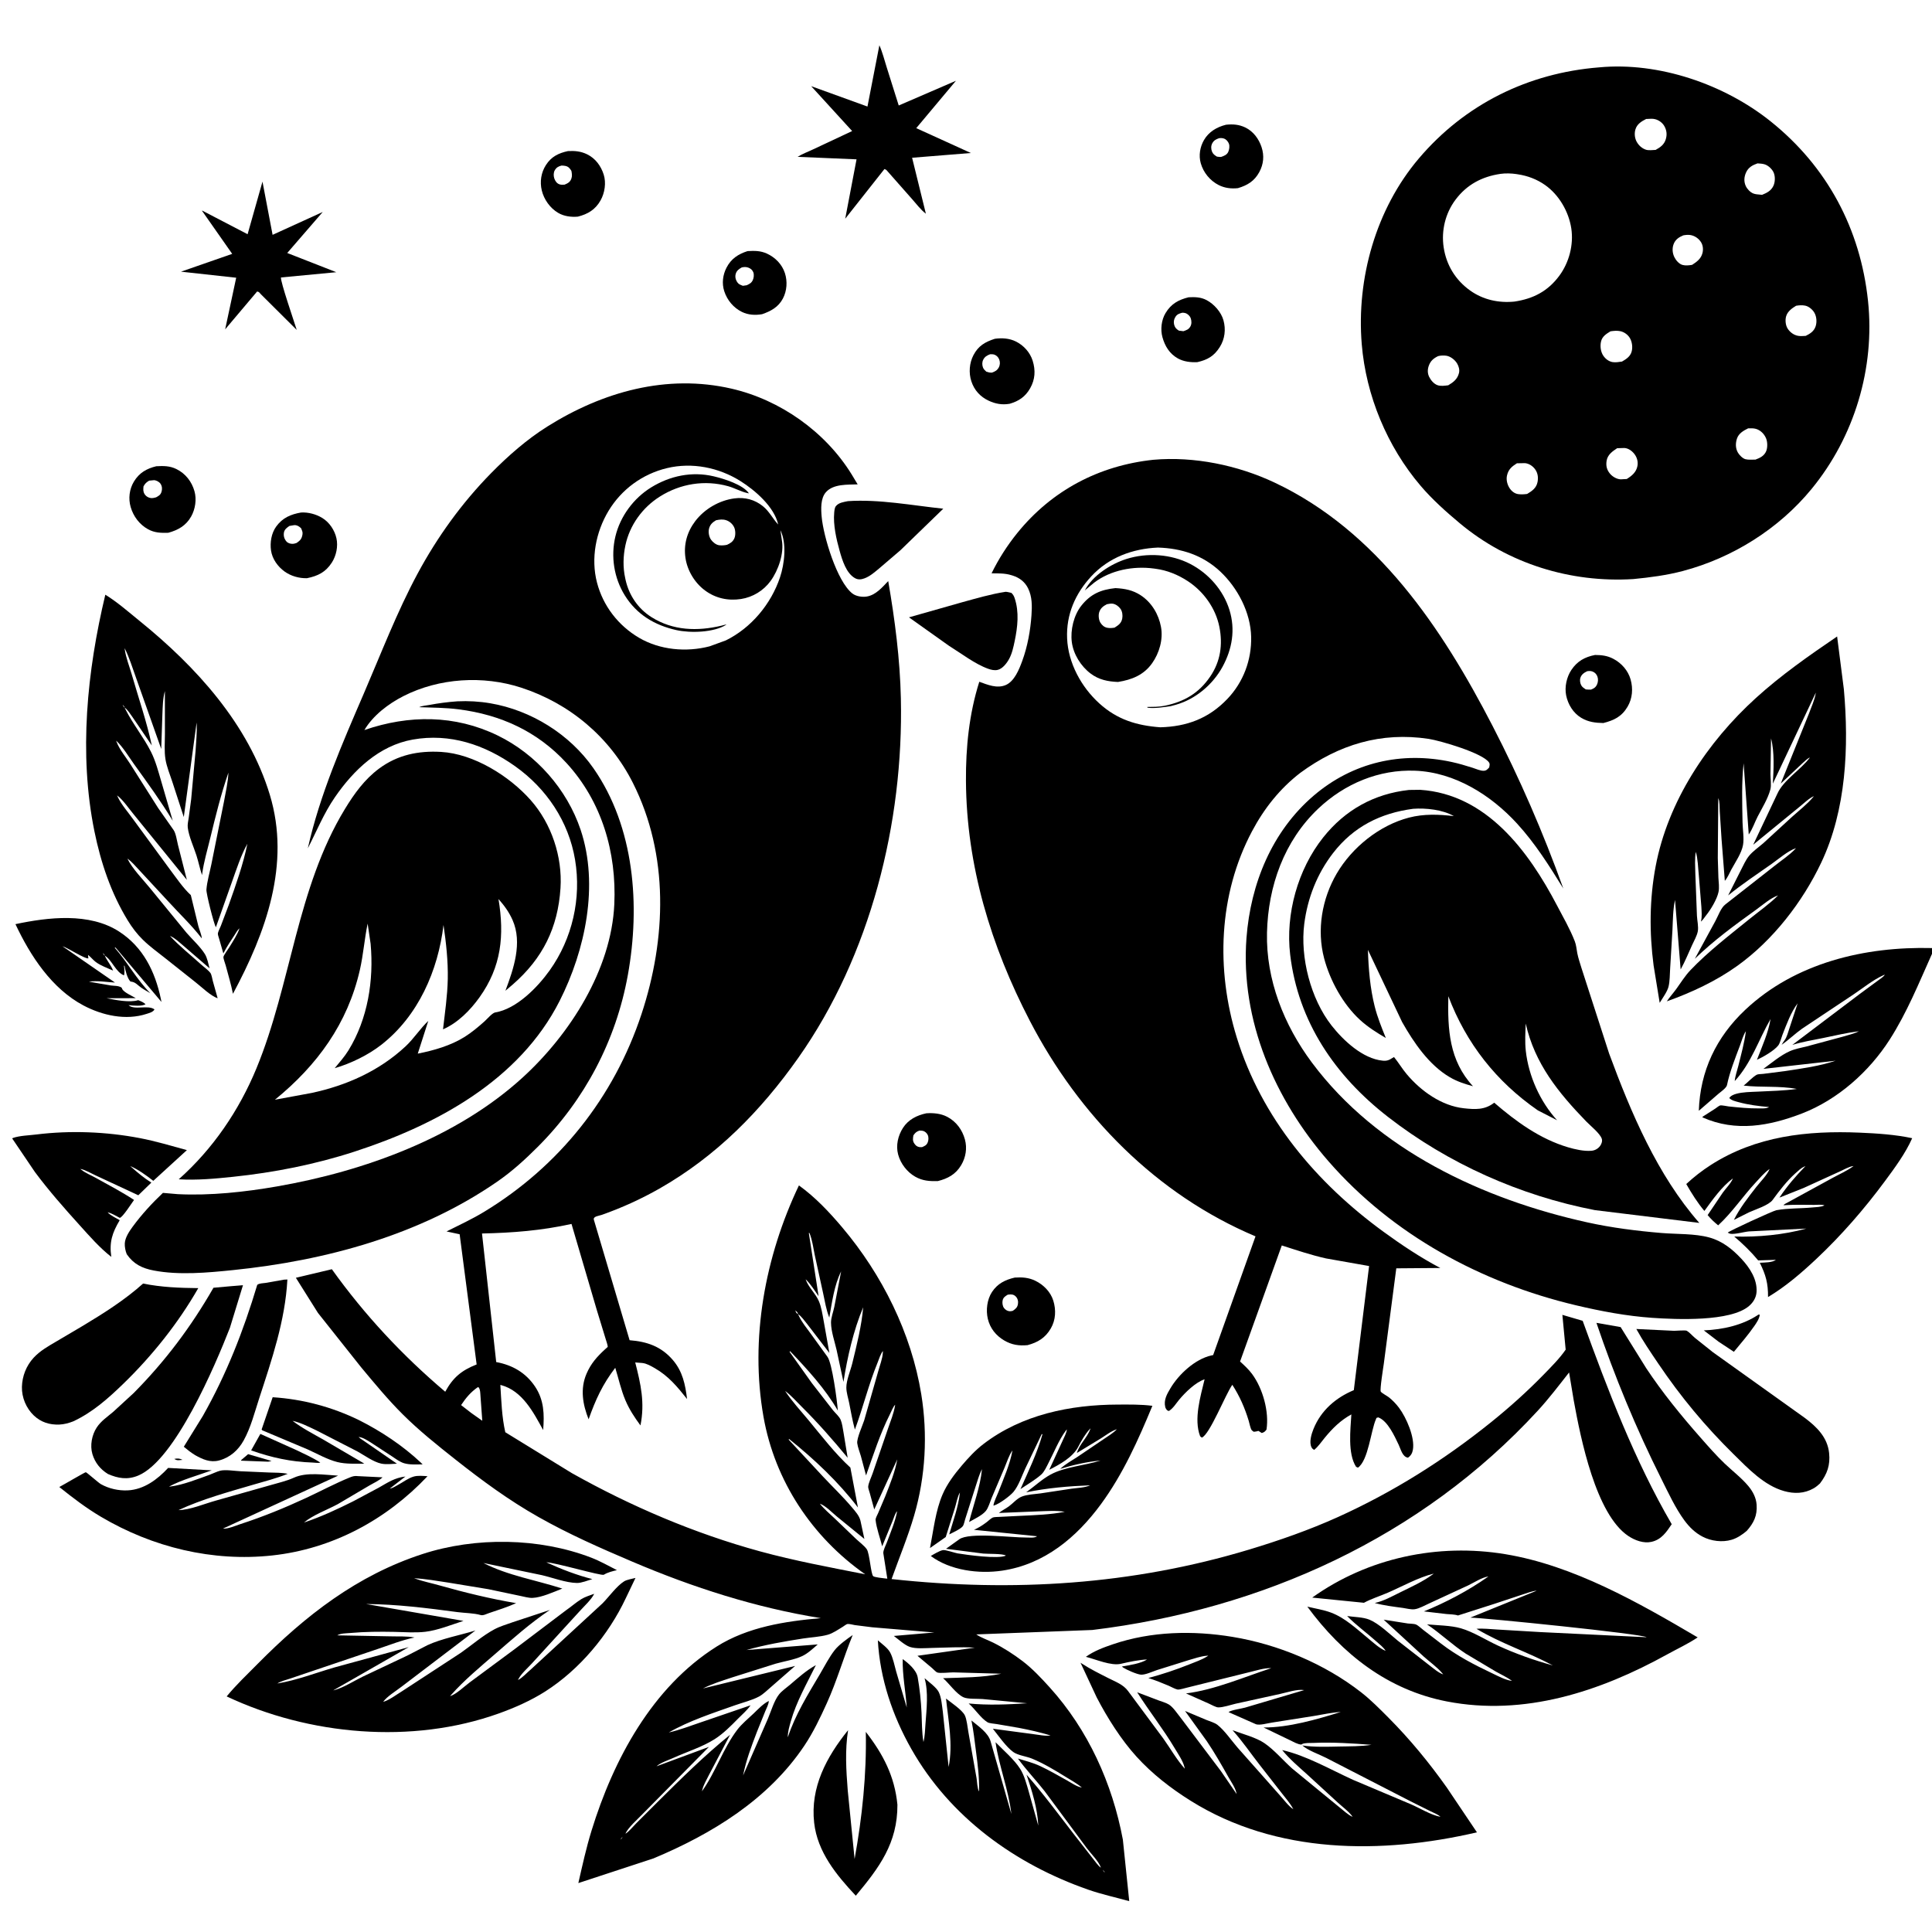 <svg version="1.1" xmlns="http://www.w3.org/2000/svg" style="display: block;" viewBox="0 0 2048 2048" width="1024" height="1024">
<path transform="translate(0,0)" fill="rgb(255,255,255)" d="M 0 0 L 0 2048 L 2048 2048 L 2048 0 L 0 0 z"/>
<path transform="translate(0,0)" fill="rgb(0,0,0)" d="M 939.5 180.081 L 937.556 179.165 L 895.967 231.844 L 907.972 168.9 L 845.526 166.263 C 850.66 162.963 856.824 160.824 862.34 158.144 L 903.311 138.921 L 859.874 91.337 L 919.553 112.944 L 932.172 47.991 C 935.428 55.274 937.511 63.65 939.927 71.293 L 952.69 111.822 L 1013.33 85.62 L 971.257 135.84 L 1029.16 162.182 L 966.866 167.226 L 981.476 226.54 C 976.141 222.558 971.412 216.175 966.931 211.155 L 939.5 180.081 z"/>
<path transform="translate(0,0)" fill="rgb(0,0,0)" d="M 1731.25 613.849 C 1664.87 617.922 1598.85 597.614 1547.5 554.73 C 1532.89 542.532 1518.25 529.459 1505.92 514.98 C 1470.44 473.317 1447.99 419.317 1443.5 364.782 C 1437.78 295.238 1458.49 221.596 1504.02 167.977 C 1552.88 110.449 1619.93 77.385 1695.09 71.414 C 1758.39 65.426 1827.85 89.328 1876.99 128.687 C 1936.99 176.75 1972.12 242.774 1980.17 318.921 C 1987.7 390.202 1965.74 463.043 1920.28 518.397 C 1885.66 560.564 1836.65 591.325 1783.95 605.269 C 1766.66 609.845 1749.01 612.129 1731.25 613.849 z M 1745.04 126.087 C 1740.01 128.683 1735.31 131.462 1733.6 137.238 C 1732.33 141.519 1732.86 146.626 1735.08 150.5 C 1737.26 154.309 1740.57 157.3 1744.76 158.694 C 1747.56 159.626 1751.99 159.028 1755 158.913 C 1759.98 156.185 1764.03 153.351 1765.78 147.682 C 1767.31 142.742 1766.79 137.982 1764.16 133.482 C 1762.11 129.986 1758.45 127.385 1754.55 126.341 C 1751.71 125.578 1748.7 125.995 1745.8 126.096 L 1745.04 126.087 z M 1863.03 173.187 C 1857.64 175.085 1853.34 177.42 1850.88 182.863 C 1848.79 187.505 1848.43 192.417 1850.55 197.109 C 1852.02 200.343 1855.27 203.811 1858.62 205.12 C 1860.79 205.972 1863.29 206.081 1865.6 206.305 L 1867.03 206.451 L 1867.89 206.519 C 1872.95 204.485 1877.42 202.242 1879.86 197.063 C 1881.74 193.085 1881.91 187.218 1880.26 183.164 C 1878.74 179.439 1874.61 175.514 1870.78 174.259 C 1868.35 173.46 1865.57 173.367 1863.03 173.187 z M 1590.56 184.306 C 1570.96 187.197 1554.88 195.698 1542.88 211.727 C 1532.13 226.081 1527.67 244.483 1530.35 262.224 C 1533.19 281.043 1542.93 296.97 1558.5 308.032 C 1572.28 317.826 1588.69 321.354 1605.41 319.686 C 1625.3 316.693 1640.69 308.761 1652.83 292.451 C 1663.29 278.405 1668.27 259.494 1665.64 242.141 C 1662.95 224.405 1652.63 206.551 1637.87 196.153 C 1629.23 190.069 1619.41 186.342 1609 184.784 L 1607.41 184.525 C 1602.24 183.735 1595.73 183.538 1590.56 184.306 z M 1784.3 249.5 C 1779.64 251.462 1775.88 253.96 1774.06 258.907 C 1772.42 263.378 1772.82 268.292 1774.89 272.558 C 1776.52 275.9 1779.79 279.782 1783.5 280.835 C 1786.69 281.741 1790.46 281.296 1793.69 280.77 C 1798.62 277.586 1803.08 274.388 1804.66 268.368 C 1805.65 264.612 1805.3 260.158 1803.22 256.83 C 1800.72 252.804 1796.45 249.83 1791.73 249.122 C 1789.4 248.772 1786.61 249.047 1784.3 249.5 z M 1903.92 324.121 C 1899.6 326.743 1894.9 330.071 1893.39 335.206 C 1892.2 339.257 1892.72 344.938 1895.09 348.5 C 1897.64 352.343 1901.59 355.254 1906.2 356.02 C 1908.77 356.449 1911.56 356.178 1914.16 356.04 C 1918.9 353.725 1923.03 351.05 1924.7 345.739 C 1926.12 341.231 1925.67 335.506 1923.26 331.41 C 1921.31 328.082 1917.38 324.719 1913.5 323.979 C 1910.24 323.358 1907.16 323.568 1903.92 324.121 z M 1707.16 351.216 C 1702.88 353.839 1698.52 356.52 1697.23 361.745 C 1695.97 366.81 1696.71 372.972 1699.72 377.281 C 1702.05 380.601 1705.53 383.271 1709.62 383.867 C 1712.76 384.327 1716.28 383.735 1719.4 383.262 C 1723.79 380.714 1728.09 378.002 1729.57 372.814 C 1730.87 368.265 1730.14 362.493 1727.77 358.406 C 1725.69 354.828 1721.74 351.953 1717.69 351.082 C 1714.27 350.346 1710.59 350.686 1707.16 351.216 z M 1524.44 377.5 C 1519.71 379.813 1516.54 382.399 1514.66 387.474 C 1513.17 391.499 1513.09 395.61 1514.98 399.5 C 1516.7 403.014 1519.92 406.88 1523.68 408.26 C 1527.27 409.577 1531.51 408.858 1535.21 408.414 C 1540.62 405.23 1544.96 401.871 1546.56 395.5 C 1547.44 392.033 1546.38 388.391 1544.62 385.362 C 1542.39 381.544 1537.69 377.799 1533.26 377.1 C 1530.53 376.672 1527.1 376.794 1524.44 377.5 z M 1853.15 454.042 C 1848.22 456.484 1843.11 459.33 1841.26 464.901 C 1839.61 469.826 1839.6 475.359 1842.34 479.918 C 1843.88 482.496 1847.29 486.011 1850.27 486.78 C 1853.44 487.598 1857.6 487.168 1860.88 487.195 C 1865.7 485.425 1870.2 483.237 1872.26 478.178 C 1873.82 474.354 1873.69 468.303 1872.04 464.5 C 1870.06 459.921 1866.27 456.066 1861.41 454.635 C 1858.81 453.869 1855.84 454.02 1853.15 454.042 z M 1714.26 475.121 C 1709.18 478.493 1704.1 481.977 1703.06 488.5 C 1702.23 493.782 1703.25 498.012 1706.63 502.096 C 1709.22 505.23 1713.85 507.98 1718 508.111 L 1724.41 507.766 C 1729.8 504.435 1734.51 500.569 1735.75 494 C 1736.61 489.445 1735.33 484.905 1732.53 481.258 C 1730.03 477.994 1726.21 475.208 1722 474.891 L 1714.26 475.121 z M 1607.99 491.108 C 1602.52 494.562 1598.93 497.577 1597.47 504.097 C 1596.45 508.627 1597.77 513.857 1600.35 517.668 C 1602.48 520.815 1605.65 523.315 1609.5 523.805 C 1612.49 524.185 1615.86 524.025 1618.84 523.601 C 1624.05 520.463 1628.59 517.386 1629.85 511 C 1630.78 506.256 1630.19 501.545 1627.37 497.582 C 1624.89 494.087 1620.85 491.317 1616.5 490.952 L 1607.99 491.108 z"/>
<path transform="translate(0,0)" fill="rgb(0,0,0)" d="M 1312.24 199.445 C 1305.19 200.213 1298.24 199.4 1291.85 196.162 C 1282.66 191.5 1275.71 182.979 1272.87 173.094 C 1270.51 164.873 1272.02 155.842 1276.24 148.5 C 1281.32 139.664 1290 134.632 1299.58 132.238 C 1306.89 131.459 1313.34 131.914 1320.07 135.144 C 1328.53 139.204 1334.4 147.172 1337.31 155.958 C 1340.32 165.088 1339.45 174.098 1334.86 182.5 C 1329.67 192.022 1322.28 196.455 1312.24 199.445 z M 1292.28 146.5 C 1288.96 147.648 1286.73 148.774 1285 152 C 1283.57 154.692 1283.67 158.135 1284.86 160.891 C 1285.99 163.503 1287.66 164.554 1290 166.029 C 1291.46 166.178 1293.04 166.495 1294.5 166.325 C 1297.53 165.25 1300.58 164.154 1302 161 C 1303.1 158.551 1303.68 154.818 1302.65 152.228 C 1301.75 149.955 1299.87 147.732 1297.5 146.899 C 1295.79 146.299 1294.04 146.277 1292.28 146.5 z"/>
<path transform="translate(0,0)" fill="rgb(0,0,0)" d="M 612.562 229.649 C 605.371 230.25 597.938 229.344 591.634 225.63 C 583.099 220.602 576.606 211.444 574.312 201.865 C 572.099 192.626 573.565 182.924 578.747 174.878 C 584.457 166.012 592.103 162.328 602.013 160.16 C 609.256 159.736 615.799 160.35 622.401 163.592 C 631.205 167.915 636.989 175.808 639.929 184.987 C 642.736 193.749 641.075 204.53 636.625 212.421 C 631.074 222.265 623.183 226.937 612.562 229.649 z M 595.233 175.5 C 591.962 176.323 589.858 177.481 588.09 180.5 C 586.7 182.873 586.676 186.342 587.5 188.905 C 588.371 191.613 590.09 194.314 592.883 195.326 C 594.758 196.005 596.565 195.888 598.5 195.735 C 602.014 194.235 604.372 193.062 605.717 189.214 C 606.684 186.446 606.223 183.888 605.695 181.084 C 604.017 178.491 602.658 176.658 599.5 175.916 C 598.114 175.59 596.643 175.569 595.233 175.5 z"/>
<path transform="translate(0,0)" fill="rgb(0,0,0)" d="M 276.664 312.03 C 275.147 310.448 274.759 309.216 272.5 309.05 L 238.683 349.102 L 250.377 294.404 L 191.884 287.984 L 246.139 269.104 L 214.019 223.251 C 215.448 223.665 214.833 223.392 216.171 224.187 L 262.467 248.287 L 278.243 192.53 L 288.961 248.935 L 342.109 224.703 L 304.487 268.185 L 356.485 288.543 L 297.871 294.122 C 296.914 297.865 312.487 342.836 314.536 349.713 L 276.664 312.03 z"/>
<path transform="translate(0,0)" fill="rgb(0,0,0)" d="M 807.865 333.063 C 800.638 334.29 793.188 333.932 786.496 330.66 C 777.538 326.28 770.842 318.202 767.756 308.76 C 765.031 300.424 766.161 291.4 770.166 283.678 C 775.099 274.167 782.554 269.362 792.445 266.179 C 799.768 265.781 806.146 265.688 813 268.84 C 821.817 272.895 829.001 280.192 832.033 289.521 C 834.871 298.251 834.206 308.328 829.885 316.5 C 825.082 325.583 817.172 329.83 807.865 333.063 z M 786.259 283.5 C 783.125 285.305 780.887 286.833 779.839 290.473 C 779.123 292.96 779.584 295.755 780.848 298 C 782.67 301.237 784.269 301.758 787.5 302.957 L 791.5 302.383 C 794.438 301.016 796.508 300.067 797.972 297 C 799.075 294.689 799.522 290.929 798.49 288.5 C 797.422 285.985 795.653 284.599 793.137 283.656 C 790.923 282.826 788.506 282.94 786.259 283.5 z"/>
<path transform="translate(0,0)" fill="rgb(0,0,0)" d="M 1269.25 383.89 C 1262.24 384.252 1254.71 383.393 1248.5 379.89 C 1239.72 374.941 1234.86 366.9 1232.23 357.425 C 1229.97 349.276 1231.12 339.213 1235.5 331.913 C 1241.41 322.066 1249.2 317.799 1259.95 315.129 C 1266.68 314.782 1272.93 314.902 1279.07 318.155 C 1286.96 322.342 1294.49 330.781 1296.91 339.5 C 1299.61 349.213 1298.39 359.331 1293.03 367.861 C 1286.98 377.502 1280.02 381.425 1269.25 383.89 z M 1253.27 331.5 C 1250.1 332.353 1247.75 333.065 1245.95 336 C 1244.28 338.721 1243.88 341.401 1244.73 344.5 C 1245.55 347.475 1247.19 348.918 1249.69 350.5 L 1254.5 351.091 C 1257.81 349.884 1260.04 349.302 1261.89 346 C 1263.3 343.481 1263.16 340.138 1262.27 337.5 C 1261.39 334.887 1259.11 332.727 1256.5 331.888 C 1255.41 331.537 1254.38 331.551 1253.27 331.5 z"/>
<path transform="translate(0,0)" fill="rgb(0,0,0)" d="M 1070.35 428.008 L 1069.96 428.061 C 1062.31 429.386 1055.12 428.08 1048.08 424.785 C 1039.1 420.573 1032.76 413.658 1029.66 404.145 C 1026.74 395.186 1027.56 384.771 1031.92 376.437 C 1037.12 366.506 1044.3 362.464 1054.55 359.128 C 1062.22 358.077 1069.97 358.563 1077 362.062 C 1085.2 366.143 1091.94 373.62 1094.67 382.392 C 1097.85 392.605 1097.32 402.219 1091.98 411.622 C 1086.91 420.538 1080 425.184 1070.35 428.008 z M 1049.58 375.5 C 1046.21 376.794 1043.83 378.115 1042.17 381.5 C 1040.97 383.96 1041.05 387.03 1042 389.56 C 1042.7 391.42 1044.1 392.614 1045.5 393.949 C 1047.66 394.656 1049.22 395.137 1051.5 394.994 C 1054.74 393.852 1057.05 392.661 1058.75 389.5 C 1060.18 386.816 1060.28 383.812 1059.19 381 C 1058.2 378.471 1056.13 376.487 1053.5 375.77 C 1052.3 375.443 1050.79 375.519 1049.58 375.5 z"/>
<path transform="translate(0,0)" fill="rgb(0,0,0)" d="M 864.874 1765.11 C 855.31 1784.55 844.128 1803.89 838.241 1824.86 C 836.759 1830.13 834.934 1836.09 835.126 1841.6 C 842.947 1817.8 856.433 1796.13 869.135 1774.66 C 874.086 1766.29 878.88 1756.76 884.838 1749.16 C 889.19 1743.61 898.063 1737.22 903.892 1733.21 C 894.134 1757.12 887.158 1781.88 876.487 1805.4 C 869.472 1820.87 862.128 1836.32 852.664 1850.45 C 814.438 1907.54 754.857 1943.96 692.669 1970.01 L 613.068 1996.14 C 617.31 1977.53 621.404 1958.9 627.024 1940.65 C 650.229 1865.28 691.321 1788.41 759.732 1745.39 C 792.646 1724.7 832.087 1718.6 870.124 1715.31 C 800.888 1704.15 734.649 1682.83 670.242 1655.41 C 636.252 1640.94 603.069 1626.33 570.839 1608.11 C 539.297 1590.29 510.737 1569.26 482.383 1546.85 C 463.331 1531.79 444.312 1516.58 427.068 1499.42 C 411.195 1483.63 397 1466.42 382.689 1449.23 L 337.035 1391.73 L 313.642 1354.5 L 351.791 1345.43 C 386.345 1393.77 426.588 1436.9 471.961 1475.3 C 480.181 1460.24 489.195 1452.69 505.257 1446.37 L 487.24 1308.37 L 473.365 1305.38 C 486.924 1298.56 500.36 1292.38 513.378 1284.47 C 592.716 1236.24 650.842 1163.25 680.008 1075 C 706.358 995.273 709.376 906.278 670.907 829.928 C 646.477 781.441 603.871 745.615 552.361 728.906 C 512.056 715.832 465.593 718.632 427.678 737.891 C 411.663 746.026 395.517 758.321 386.258 773.881 C 433.388 757.642 482.224 757.599 527.597 779.667 C 568.36 799.493 601.075 836.73 615.469 879.584 C 635.091 938.006 620.447 1007.21 593.273 1060.92 C 550.568 1145.33 462.333 1192.63 375.842 1220.75 C 334.012 1234.35 290.723 1242.89 247.016 1247.47 C 228.174 1249.44 208.413 1251.27 189.468 1250.1 C 225.664 1217.96 253.481 1177.05 271.913 1132.33 C 308.764 1042.93 314.534 941.541 365.599 857.614 C 375.48 841.375 386.402 826.169 401.875 814.699 C 421.457 800.183 443.438 795.67 467.529 797.055 C 502.343 799.056 539.953 822.651 562.525 848.135 C 584.635 873.099 596.292 908.168 594.151 941.383 C 591.442 983.424 575.336 1016 543.387 1043.76 L 535.754 1050.23 C 544.413 1027.11 554.027 999.397 543.338 975.269 C 539.581 966.79 534.537 959.898 528.424 952.999 C 534.803 991.572 531.562 1024.68 508.254 1057.26 C 498.458 1070.95 485.28 1084.33 469.62 1091.13 C 471.637 1073.4 474.299 1055.65 474.658 1037.79 C 475.041 1018.67 472.896 999.384 470.137 980.506 C 464.385 1028.81 443.454 1076.87 404.242 1107.5 C 390.218 1118.45 371.852 1127.35 354.799 1132.33 C 359.783 1126.25 365.246 1120.13 369.373 1113.43 C 389.938 1080.05 396.361 1039.14 392.873 1000.5 L 389.714 979.057 C 386.337 995.29 385.195 1011.77 381.5 1028.03 C 368.536 1085.06 336.27 1129.23 291.436 1165.76 L 330.154 1158.61 C 367.304 1150.71 402.043 1135.2 429.994 1109.11 C 438.818 1100.87 445.374 1090.31 453.991 1082.23 L 442.853 1116.89 C 459.718 1113.57 477.809 1108.4 492.485 1099.18 C 500.06 1094.43 506.991 1088.59 513.654 1082.65 C 516.121 1080.45 521.859 1073.74 524.837 1073.25 C 547.526 1069.57 569.876 1046.61 582.709 1028.6 C 606.762 994.858 616.403 952.334 609.613 911.473 C 602.856 870.808 579.23 835.729 545.826 812.08 C 513.743 789.365 476.884 776.991 437.498 783.983 C 401.824 790.315 374.664 816.466 354.909 845.254 C 343.189 862.331 335.694 880.98 326.304 899.251 C 338.986 842.614 362.815 788.183 385.733 735.008 C 403.959 692.721 420.788 648.754 442.589 608.208 C 463.542 569.239 489.612 533.098 520.616 501.532 C 538.524 483.298 558.45 465.806 580.15 452.171 C 638.844 415.294 706.861 396.167 775.563 412.017 C 827.055 423.897 874.835 457.612 902.699 502.733 L 909.157 513.452 C 898.26 513.842 883.475 512.893 875.599 521.639 C 869.682 528.21 870.263 539.609 871.009 547.908 C 872.849 568.388 887.102 616.183 903.515 629.099 C 907.413 632.167 914.011 633.156 918.818 632.35 C 928.359 630.751 935.228 622.603 941.548 615.977 C 948.643 656.991 954.021 698.587 954.957 740.245 C 957.921 872.114 922.755 1012.85 846.194 1121.4 C 806.466 1177.72 759.187 1225.72 699 1259.98 C 679.611 1271.01 658.929 1280.41 637.868 1287.83 C 634.909 1288.87 628.708 1289.33 629.478 1292.84 L 667.409 1420.69 C 685.795 1422.14 700.763 1427.18 713.187 1441.61 C 723.619 1453.72 726.459 1467.66 728.306 1483.02 C 718.073 1470.07 708.565 1458.56 693.965 1450.24 C 689.969 1447.97 685.564 1445.37 680.946 1444.84 L 673.364 1444.25 C 679.298 1467.38 683.706 1486.99 678.918 1511.01 C 672.61 1502.47 667.043 1494.02 662.899 1484.2 C 658.271 1473.25 655.7 1461.27 652.197 1449.91 C 638.7 1467.56 631.34 1483.68 623.952 1504.51 C 617.684 1488.77 614.83 1472.23 621.76 1456.15 C 626.385 1445.42 632.776 1438.23 641.264 1430.44 C 641.395 1430.32 644.179 1427.87 644.184 1427.82 C 644.398 1426.13 642.478 1421.01 641.984 1419.21 L 632.677 1388.82 L 605.82 1297.42 C 573.934 1304.49 543.557 1306.84 510.946 1307.56 L 526.002 1443.83 C 543.118 1447.01 557.234 1455.02 567.135 1469.75 C 576.769 1484.08 577.106 1499.34 575.767 1515.91 C 565.528 1497.24 553.816 1474.46 531.373 1468.31 L 530.394 1468.1 C 531.415 1484.52 531.941 1502.2 535.639 1518.23 L 606.043 1561.49 C 668.705 1596.71 736.352 1625.57 805.732 1644.53 C 842.452 1654.56 879.827 1661.45 917.139 1668.82 C 860.895 1629.39 821.399 1570.04 809.337 1501.85 C 794.735 1419.31 810.991 1331.88 846.893 1256.6 C 864.222 1269.05 879.086 1284.86 892.818 1301.11 C 935.105 1351.17 966.067 1413.21 976.603 1478.09 C 983.506 1520.59 981.145 1565.11 969.022 1606.52 C 962.406 1629.11 953.059 1651.65 945.121 1673.87 C 1073.74 1687.83 1199.91 1680.06 1324.06 1642.63 C 1355.84 1633.05 1387.97 1621.82 1418.23 1608.15 C 1476.62 1581.77 1530.66 1547.8 1580.53 1507.66 C 1600.05 1491.95 1618.74 1475.2 1636.23 1457.26 C 1644.28 1449.01 1653.11 1440.19 1659.68 1430.7 L 1656.18 1393.8 L 1677.69 1400.11 C 1704.37 1473.65 1732.63 1547.87 1772.1 1615.72 C 1766.45 1624.11 1761.13 1632.12 1750.56 1634.44 C 1742.18 1636.28 1733.01 1632.83 1726.12 1628.24 C 1691.64 1605.28 1675.55 1524.77 1668.27 1484.76 L 1663.3 1454.87 C 1652.52 1468.59 1641.85 1482.66 1630.02 1495.5 C 1506.22 1629.95 1337.84 1706.05 1157.89 1727.85 L 1034.87 1732.54 C 1040.16 1736.14 1047.08 1738.39 1052.86 1741.28 C 1063.78 1746.73 1074.33 1753.51 1084.03 1760.91 C 1094.45 1768.85 1103.86 1778.91 1112.64 1788.61 C 1153.44 1833.69 1179.11 1890.44 1190.28 1950.06 L 1197.04 2015.28 C 1182.55 2011.28 1167.7 2008.06 1153.51 2003.11 C 1075.94 1976.03 1007.02 1926.25 966.07 1854 C 946.058 1818.69 932.821 1779.51 930.554 1738.81 C 934.587 1742.36 940.93 1746.83 943.5 1751.51 C 946.662 1757.27 948.211 1765.67 950.014 1772 L 961.203 1810.04 C 960.032 1793.03 956.526 1775.72 956.897 1758.68 C 963.015 1763.11 971.433 1770.32 972.787 1778 C 974.983 1790.46 976.261 1802.84 976.862 1815.48 C 977.364 1826.04 977.111 1836.13 978.913 1846.62 C 980.494 1840.29 980.593 1833.47 981.075 1826.96 C 982.195 1811.86 984.317 1793.49 980.067 1778.94 C 984.363 1782.77 992.786 1788.78 995.172 1793.78 C 998.036 1799.79 998.516 1808.09 999.448 1814.65 L 1005.57 1873.04 C 1010.37 1848.96 1005.33 1824.4 1002.82 1800.54 C 1008.07 1804.73 1019.6 1812.38 1022.61 1818.05 C 1024.85 1822.28 1025.6 1831.03 1026.51 1835.97 L 1035.2 1885 C 1035.77 1888.54 1035.97 1896.22 1037.82 1899.03 C 1038.29 1884.78 1036.39 1870.37 1034.55 1856.25 C 1033.14 1845.37 1031.97 1834.52 1029.76 1823.77 C 1036.87 1829.71 1047.55 1836.7 1050.1 1846 L 1072.11 1922.93 C 1069.05 1896.8 1059.07 1872.63 1055.31 1846.83 C 1063.69 1855.4 1075 1865.02 1081.4 1875.03 C 1085.9 1882.07 1088.29 1891.57 1090.61 1899.55 L 1100.61 1935.24 C 1099.95 1917.58 1093.82 1897.91 1088.15 1881.21 C 1105.94 1901.35 1122.32 1923.63 1138.78 1944.92 L 1158.76 1970.48 C 1161.08 1973.35 1163.98 1977.81 1167 1979.84 L 1168 1981 L 1168.96 1982.04 C 1169.6 1983.09 1170.06 1984.18 1171.08 1984.92 L 1171.97 1985.99 L 1171.08 1984.92 C 1170.67 1983.72 1169.79 1982.97 1168.96 1982.04 L 1168 1981 L 1167 1979.84 C 1164.99 1973.37 1156.27 1964.8 1152.06 1959.12 L 1107.26 1898.59 C 1098.13 1886.94 1087.71 1876.08 1079.04 1864.13 C 1086.97 1866.51 1095.15 1868.6 1102.67 1872.13 C 1112.33 1876.66 1121.64 1882.07 1130.96 1887.25 C 1135.69 1889.88 1141.53 1894.06 1146.84 1894.9 L 1147.99 1895.8 L 1146.84 1894.9 C 1141.54 1890.4 1135.14 1886.95 1129.22 1883.3 C 1117.84 1876.28 1106.39 1869.35 1094 1864.22 C 1088.14 1861.79 1078.99 1860.77 1074.08 1857.2 C 1066.42 1851.64 1058.49 1840.02 1052.48 1832.53 L 1095.66 1838.3 C 1100.99 1838.93 1108.38 1840.59 1113.65 1839.65 C 1102.65 1836.32 1091.29 1833.77 1080.01 1831.61 L 1056.58 1827.59 C 1054.17 1827.2 1048.72 1826.83 1046.87 1825.71 C 1039.55 1821.28 1033.53 1811.46 1026.81 1805.77 C 1047.58 1807.77 1068.09 1806.86 1088.88 1805.55 L 1041.5 1801.04 C 1036.08 1800.61 1025.66 1801.32 1021.16 1799.11 C 1013.4 1795.31 1006.31 1784.74 999.727 1778.95 C 1020.17 1778.22 1041.28 1778.36 1061.37 1774.22 L 1010.56 1772.78 C 1006.72 1772.75 996.527 1774.04 993.436 1772.87 C 992.149 1772.38 989.261 1769.29 988.078 1768.27 L 972.549 1755.21 L 1033.31 1746.59 C 1018.31 1745.61 1003.22 1746.55 988.209 1746.87 C 981.227 1747.03 971.074 1748 964.575 1745.83 C 958.965 1743.96 952.311 1737.69 947.51 1734.17 L 990.382 1730.5 L 924.5 1724.98 L 906.102 1722.66 C 904.15 1722.34 900.119 1721.2 898.248 1721.52 C 897.126 1721.71 894.693 1723.67 893.513 1724.38 C 888.547 1727.37 883.073 1731.3 877.5 1732.88 C 869.268 1735.2 859.754 1735.56 851.228 1736.89 C 831.164 1740 810.795 1743.58 791.24 1749.09 L 866.843 1743.15 C 861.885 1747.47 856.336 1752.73 850.359 1755.53 C 842.126 1759.4 831.163 1761.05 822.309 1763.55 L 776.564 1777.99 C 766.031 1781.53 755.098 1784.74 745.189 1789.83 L 842.852 1765.97 L 817.391 1788.21 C 813.513 1791.46 809.149 1795.93 804.711 1798.33 C 797.178 1802.4 787.129 1804.82 778.987 1807.71 C 755.66 1815.97 730.441 1824.12 708.942 1836.5 C 720.195 1833.96 731.09 1829.74 742 1826.04 L 795.631 1807.69 C 792.224 1812.76 786.652 1817.46 782.355 1821.84 C 774.8 1829.54 766.641 1837.81 757.5 1843.61 C 744.468 1851.9 727.962 1857.02 713.795 1863.44 C 708.59 1865.8 700.113 1868.52 695.933 1872.34 L 751.515 1851.77 L 680.949 1923.18 C 676.004 1928.42 665.542 1937.42 663.015 1943.86 L 662 1945 L 661 1946 L 660.033 1947.03 C 659.205 1947.97 658.313 1948.72 657.928 1949.93 L 657.005 1950.9 L 657.928 1949.93 C 658.94 1949.19 659.396 1948.09 660.033 1947.03 L 661 1946 L 662 1945 L 663.015 1943.86 C 667.002 1941.3 670.874 1936.38 674.27 1932.96 L 697.388 1909.86 C 722.194 1885.24 746.774 1860.94 773.938 1838.92 L 751.353 1881.85 C 749.031 1886.61 745.832 1891.9 744.535 1897.03 L 744.11 1898.85 L 743.244 1899.99 L 744.11 1898.85 C 758.516 1878.7 766.512 1853.45 781.5 1833.67 C 786.204 1827.46 793.289 1821.68 798.958 1816.28 C 803.813 1811.64 808.908 1806.05 814.982 1803.1 C 814.785 1806.74 812.521 1810.78 811.147 1814.14 L 802.276 1836.13 C 796.487 1851.24 790.838 1866.16 787.696 1882.08 L 813.97 1822 C 817.289 1814.25 820.612 1802.62 825.834 1796.13 C 828.899 1792.32 833.542 1789.22 837.268 1786.05 C 846.022 1778.6 854.739 1770.65 864.874 1765.11 z M 824.92 555.998 L 826 559 L 826.995 560.995 L 826 559 L 824.92 555.998 C 820.707 537.178 800.429 519.728 784.938 509.985 C 761.953 495.53 733.616 489.831 707 496.229 C 681.056 502.467 658.876 518.677 645.103 541.484 C 631.595 563.853 626.19 592.07 632.841 617.575 C 639.295 642.327 655.423 663.182 677.453 676.098 C 699.55 689.054 727.562 691.57 752.199 685.13 L 769.408 678.861 C 796.25 665.634 817.311 640.412 826.822 612.049 C 831.635 597.697 834.144 576.048 827.262 562.035 L 828.778 572.459 C 831.378 586.447 825.061 604.577 816.864 615.843 C 809.416 626.082 798.006 633.043 785.5 634.978 C 771.774 637.101 758.505 634.186 747.317 625.902 C 736.415 617.83 728.608 604.886 726.618 591.445 C 724.531 577.338 728.308 563.888 736.896 552.548 C 746.771 539.509 762.353 530.461 778.531 528.309 C 789.537 526.845 800.114 529.597 808.753 536.633 C 815.698 542.289 819.091 549.856 824.92 555.998 z M 851.922 1353.09 L 853.043 1354.98 L 853.994 1356.1 L 854.601 1357.64 C 857.746 1365.26 864.526 1371.35 867.903 1379 C 870.657 1385.24 871.764 1392.84 873.006 1399.56 L 879.176 1434.19 L 855.311 1403.12 C 852.581 1399.85 849.584 1395.32 846 1393.03 C 845.223 1390.6 844.809 1390.65 842.931 1389.08 L 842.099 1388.01 L 842.931 1389.08 C 843.961 1391.16 843.878 1391.94 846 1393.03 L 846.796 1394.83 C 849.857 1401.47 855.16 1407.9 859.453 1413.8 L 877.095 1438.2 C 882.095 1444.84 887.38 1484.78 888.121 1495.25 C 874.893 1472.26 855.756 1451.47 837.5 1432.27 L 837.009 1433 L 860.523 1466.02 L 882.924 1494.82 C 885.421 1497.94 889.621 1501.43 891.153 1505.09 C 892.756 1508.91 893.329 1513.93 894.081 1518 L 898.549 1545.28 C 883.024 1526.49 867.199 1508.41 849.88 1491.23 C 844.244 1485.65 838.608 1479.14 832.255 1474.46 C 839.671 1485.77 848.778 1495.42 857.362 1505.81 C 871.227 1522.58 885.349 1540.99 901.431 1555.69 L 909.454 1597.99 C 888.674 1570.81 863.152 1546.78 836.5 1525.42 L 835.976 1526 L 872.682 1565.51 C 882.716 1576.21 893.478 1586.45 902.92 1597.66 C 906.437 1601.84 910.851 1606.61 912.115 1612 L 916.276 1631.34 L 887.028 1607.5 C 882.065 1603.43 875.161 1596.06 869.08 1594.02 L 868 1593 L 866.925 1592.08 L 865.234 1591.01 L 866.925 1592.08 L 868 1593 L 869.08 1594.02 C 873.776 1599.85 879.738 1604.84 885.173 1609.98 L 907.704 1631.58 C 911.039 1634.72 916.335 1638.63 918.851 1642.31 C 921.81 1646.64 923.204 1668.92 925.666 1670.85 C 927.138 1672.01 936.058 1672.96 938.099 1673.19 L 940.594 1673.44 L 936.348 1646.42 C 936.138 1643.27 938.997 1638 940.118 1635 C 944.025 1624.54 948.984 1612.92 951 1602 L 951.862 1600.01 L 951 1602 C 949.141 1603.45 947.365 1609.32 946.433 1611.61 L 935.156 1639.17 C 932.98 1630.39 929.12 1620.2 928.16 1611.3 C 927.956 1609.41 929.953 1606.02 930.715 1604.28 L 938.5 1585.91 C 943.344 1573.56 948.896 1560.05 951.139 1547 L 926.753 1600.07 L 921.971 1582.64 C 921.527 1580.88 920.219 1577.62 920.307 1576.02 C 920.519 1572.15 923.801 1565.5 925.088 1561.65 L 941.3 1514.42 C 943.96 1506.54 947.481 1498.23 948.768 1489.99 L 948.891 1489.1 L 949.814 1487.01 L 948.891 1489.1 C 946.764 1491.14 944.787 1496.3 943.398 1499.06 C 932.86 1519.94 925.875 1542.05 918.045 1564.01 L 912.541 1543.42 C 911.338 1539.22 909.265 1534.14 908.71 1529.87 C 908.055 1524.83 914.26 1511.23 916.059 1505.71 L 930.781 1454.19 C 932.475 1447.88 935.537 1440.28 935.853 1433.86 L 935.907 1432.13 L 936.753 1431.01 L 935.907 1432.13 C 933.431 1435.1 931.68 1441.02 930.172 1444.7 C 920.719 1467.75 914.891 1492.05 906.217 1515.41 C 903.656 1506.15 902.031 1496.57 900.151 1487.15 C 899.11 1481.93 897.216 1476.32 897.16 1471 C 897.078 1463.21 901.586 1452.88 903.5 1445.03 C 908.108 1426.12 913.422 1405.15 915.003 1385.77 C 904.626 1410.53 898.301 1438.42 894.099 1464.87 L 886.818 1430.98 C 884.707 1421.85 881.018 1411.4 880.905 1402.09 C 880.841 1396.88 883.393 1390.41 884.429 1385.24 L 891.628 1347.73 C 884.286 1362.33 881.951 1380.7 879.1 1396.71 C 875.779 1388.58 874.414 1379.36 872.524 1370.8 L 863.621 1330.14 C 862.013 1322.28 861.096 1314.51 858.047 1307 L 857.372 1307 L 867.752 1374.03 C 863.511 1368.12 859.31 1361.02 853.994 1356.1 L 853.043 1354.98 L 851.922 1353.09 L 851.005 1352.04 L 851.922 1353.09 z M 759.014 551.5 C 755.314 553.735 752.76 555.955 751.627 560.295 C 750.652 564.03 751.507 569.002 753.769 572.164 C 755.661 574.809 759.159 577.649 762.5 578.006 C 765.221 578.297 768.042 578.129 770.692 577.5 C 774.214 575.892 776.878 574.266 778.478 570.571 C 779.862 567.376 779.713 562.142 778.252 558.987 C 776.646 555.519 773.522 552.734 769.914 551.5 C 766.203 550.231 762.755 550.713 759.014 551.5 z M 506.421 1470.5 C 498.807 1475.86 493.917 1481.74 488.788 1489.46 L 499.689 1497.91 L 511.243 1506.07 L 509.383 1480.5 C 509.108 1477.43 509.273 1473.13 507.403 1470.65 L 506.421 1470.5 z M 694.51 1872.5 L 696.49 1872.5 L 694.51 1872.5 z"/>
<path transform="translate(0,0)" fill="rgb(0,0,0)" d="M 1378.46 819.183 C 1356.71 835.914 1340.02 857.014 1327.21 881.156 C 1291.57 948.327 1288.85 1027.86 1310.99 1099.7 C 1337.31 1185.13 1395.33 1253.81 1466.57 1305.72 C 1485.69 1319.65 1505.82 1333.07 1526.78 1344.12 L 1480.13 1344.48 L 1466.88 1445.68 C 1466.42 1449 1462.5 1473.24 1463.68 1475.16 C 1464.61 1476.68 1470.57 1479.83 1472.31 1481.23 C 1476.33 1484.47 1479.94 1488.21 1483.03 1492.34 C 1490.75 1502.65 1500.1 1523.87 1497.71 1536.9 C 1497.04 1540.55 1495.55 1543.09 1492.5 1545.21 C 1486.55 1544.28 1484.99 1536.39 1482.64 1531.5 C 1478.31 1522.48 1471.17 1506.32 1461.09 1502.5 C 1458.75 1503.16 1459.42 1502.45 1458.55 1504.45 C 1453.08 1516.91 1450.53 1547.92 1439.5 1555.78 L 1437.5 1554.88 C 1428.41 1540.8 1431.58 1515.25 1432.5 1499.34 C 1420.91 1505.67 1412.43 1514.17 1404.1 1524.31 C 1400.62 1528.55 1397.31 1533.57 1393 1536.97 C 1391.66 1535.98 1391.07 1535.73 1390.27 1534.19 C 1387.49 1528.8 1390.22 1520.01 1392.38 1514.69 C 1400.29 1495.11 1416 1481.59 1435.1 1473.62 L 1451.3 1342.05 L 1405.5 1333.96 C 1389.65 1330.38 1374.21 1325.17 1358.75 1320.22 L 1314.53 1443.25 C 1319.13 1447.45 1323.67 1451.6 1327.37 1456.64 C 1338.7 1472.1 1345.5 1496.51 1342.52 1515.5 C 1340.57 1517.75 1340.32 1518.19 1337.5 1519.04 L 1334 1516.81 C 1332.27 1517.37 1330.82 1517.62 1329 1517.73 C 1328.28 1517.16 1327.43 1516.72 1326.85 1516 C 1325.52 1514.35 1324.35 1508.28 1323.68 1506.1 C 1319.44 1492.16 1314.15 1480.16 1306.31 1467.94 C 1299.04 1478.11 1282.51 1520.46 1274 1523.95 L 1272.19 1522.5 C 1265.24 1504.31 1272.59 1480.29 1276.92 1462.12 C 1267.28 1465.3 1256.29 1476.14 1249.99 1483.71 C 1246.59 1487.8 1243.6 1492.96 1239 1495.75 L 1237.08 1494.91 C 1236.29 1493.82 1235.53 1492.85 1235.21 1491.5 C 1233.41 1484.01 1237.04 1477.81 1240.7 1471.64 C 1249.45 1456.88 1266.73 1440.73 1284.04 1436.83 L 1285.99 1436.43 L 1330.89 1310.58 C 1225.89 1266.32 1143.76 1182.56 1091.63 1082.06 C 1050.43 1002.63 1024.52 917.777 1023.95 827.812 C 1023.72 792.275 1027.32 756.701 1038.09 722.7 C 1046.87 725.858 1056.78 730.099 1066.01 726.215 C 1075.37 722.278 1080.39 709.427 1083.66 700.513 C 1089.22 685.359 1092.34 668.101 1093.42 652.061 C 1094.08 642.347 1094.21 632.55 1089.79 623.607 C 1086.42 616.798 1080.81 612.496 1073.66 610.196 L 1072 609.688 C 1065.19 607.566 1058.17 607.835 1051.09 607.749 C 1058.55 592.529 1067.73 578.163 1078.4 564.982 C 1114.92 519.846 1165.01 493.513 1222.52 487.392 C 1265.68 483.57 1311.97 493.114 1351.03 511.525 C 1459.82 562.813 1528.66 665.89 1582.14 769.411 C 1611.06 825.402 1635.82 882.528 1657.17 941.849 C 1642.25 917.738 1627.43 894.113 1608.21 873.1 C 1580.59 842.891 1542.21 818.667 1500.25 816.994 C 1461.74 815.459 1425.39 830.749 1397.53 857.071 C 1361.15 891.437 1344.23 939.409 1343.07 988.673 C 1341.9 1038.6 1361.13 1086.76 1390.7 1126.42 C 1459.81 1219.13 1572.17 1271.4 1682.76 1295.8 C 1708.51 1301.48 1735.2 1304.85 1761.47 1307.04 C 1777.59 1308.38 1796.48 1307.52 1811.93 1311.78 C 1825.76 1315.59 1836.23 1324 1845.92 1334.34 C 1854.77 1343.78 1862.9 1356.16 1862.01 1369.6 C 1861.62 1375.5 1858.54 1380.54 1854.12 1384.35 C 1834.45 1401.33 1776.6 1398.69 1751.5 1396.96 C 1724.17 1395.07 1697.05 1389.94 1670.44 1383.63 C 1570.38 1359.9 1476.13 1308.98 1408.13 1230.87 C 1351.45 1165.77 1314.69 1081.82 1321.32 994.25 C 1325.67 936.883 1348.26 881.244 1392.63 843.355 C 1434.02 808.014 1485.92 796.258 1538.67 807.692 C 1546.24 809.333 1553.57 811.505 1560.94 813.849 C 1564.36 814.936 1569.49 817.301 1573 817.053 C 1575.83 816.853 1576.79 815.383 1578.63 813.5 C 1578.87 811.585 1579.58 810.08 1578.51 808.377 C 1572.18 798.345 1526.53 785.068 1514.46 783.243 C 1463.97 775.607 1419.2 789.317 1378.46 819.183 z M 1227.43 580.437 C 1200.58 581.639 1175.37 590.873 1156.76 610.975 C 1139.77 629.337 1130.16 651.419 1131.18 676.603 C 1132.24 702.764 1146.22 728.332 1165.36 745.67 C 1184.3 762.834 1204.91 769.094 1229.92 770.958 C 1258.03 770.202 1281.17 761.678 1301 740.946 C 1318.02 723.15 1326.81 699.58 1326.28 675.064 C 1325.72 649.43 1312.02 623.18 1293.53 605.841 C 1274.95 588.42 1252.4 581.21 1227.43 580.437 z"/>
<path transform="translate(0,0)" fill="rgb(0,0,0)" d="M 178.359 564.774 C 170.789 565.038 163.85 564.825 157 561.064 C 147.883 556.058 141.418 547.463 138.532 537.546 C 135.898 528.495 137.083 518.57 141.961 510.5 C 147.595 501.177 155.422 496.732 165.671 494.234 C 173.259 493.823 179.969 493.754 187 497.225 C 196.638 501.983 203.23 510.433 206.147 520.708 C 208.608 529.376 207.018 539.67 202.671 547.439 C 197.182 557.251 188.785 561.91 178.359 564.774 z M 158.107 509.5 C 155.051 511.344 153.946 512.424 152.137 515.5 C 151.831 518.58 151.544 520.987 153.286 523.787 C 154.822 526.257 157.623 527.825 160.5 527.992 C 162.085 528.084 164.01 527.632 165.5 527.177 C 168.245 525.609 170.069 524.767 171.157 521.5 C 172.128 518.581 171.915 515.505 170.226 512.893 C 168.889 510.825 165.862 509.214 163.5 508.987 L 158.107 509.5 z"/>
<path transform="translate(0,0)" fill="rgb(0,0,0)" d="M 770 662.065 L 769.817 662.287 C 756.707 670.586 731.755 671.201 717.135 667.961 C 694.032 662.842 674.939 651.487 662.294 631.094 C 650.833 612.608 647.308 589.848 652.337 568.713 C 657.413 547.387 671.651 528.121 690.292 516.645 C 710.284 504.336 733.471 499.49 756.5 504.906 C 767.121 507.405 787.609 513.669 793.921 523 L 792.24 522.664 C 785.36 521.197 778.772 517.321 771.875 515.403 C 747.08 508.508 721.234 512.627 699.408 526.417 C 680.989 538.054 667.502 556.688 662.971 578 C 660.523 589.516 660.205 601.499 662.774 613 L 663.148 614.732 C 666.797 631.056 676.327 645.17 690.508 654.134 C 713.379 668.593 739.211 669.306 764.834 663.231 C 766.457 662.846 768.343 662.155 770 662.065 z"/>
<path transform="translate(0,0)" fill="rgb(0,0,0)" d="M 794.823 523.755 L 793.921 523 L 794.823 523.755 z"/>
<path transform="translate(0,0)" fill="rgb(0,0,0)" d="M 954.552 583.215 L 932.399 602.182 C 927.577 606.186 922.484 610.78 916.552 613.012 C 913.133 614.299 909.813 614.758 906.5 612.962 C 897.044 607.837 892.804 593.761 890.089 584.091 C 886.606 571.682 883.068 556.355 884.3 543.391 C 884.49 541.394 884.717 538.237 886.032 536.585 C 889.098 532.73 894.323 532.192 898.842 531.235 C 931.944 529.017 966.948 535.764 999.911 539.246 L 954.552 583.215 z"/>
<path transform="translate(0,0)" fill="rgb(0,0,0)" d="M 325.38 612.921 C 317.11 613.125 308.41 610.682 301.674 605.843 C 294.419 600.631 288.562 592.463 287.293 583.5 C 286.082 574.941 287.687 565.077 292.885 558 C 299.67 548.763 308.286 545.186 319.149 543.279 C 326.834 542.847 335.057 545.062 341.618 549.059 C 349.175 553.663 354.743 562.007 356.644 570.607 C 358.537 579.176 356.443 589.089 351.734 596.389 C 345.16 606.579 336.861 610.598 325.38 612.921 z M 306.84 557.5 C 304.243 559.239 301.538 561.18 300.986 564.5 C 300.404 567.997 301.247 571.091 303.5 573.825 C 305.102 575.769 307.712 576.522 310.141 576.487 C 311.681 576.464 313.06 576.001 314.5 575.515 C 318.249 572.875 319.863 571.248 320.642 566.541 C 321.083 563.883 320.129 562.431 319.173 559.961 C 317.039 557.966 315.068 556.594 312 556.654 L 306.84 557.5 z"/>
<path transform="translate(0,0)" fill="rgb(0,0,0)" d="M 1149.94 625.87 C 1158.16 610.115 1177.55 597.744 1194.18 592.507 C 1215.92 585.663 1241.32 587.257 1261.67 597.785 C 1281.1 607.838 1296.79 625.605 1303.29 646.632 C 1309.7 667.384 1306.2 687.982 1295.94 706.805 C 1285.68 725.636 1267.34 741.124 1246.63 747.024 L 1240.9 748.587 C 1233.54 749.571 1223.84 751.247 1216.5 750.177 L 1216.01 749.401 C 1222.24 749.313 1228.37 749.432 1234.5 748.165 C 1255.29 743.866 1270.8 734.929 1282.89 717.143 C 1293.76 701.148 1296.33 683.342 1292.59 664.519 C 1288.65 644.698 1275.79 626.898 1259 615.963 C 1248.65 609.225 1237.27 604.53 1225 602.928 L 1222.97 602.65 C 1201.44 599.766 1177.16 604.344 1159.75 617.717 L 1149.94 625.87 z"/>
<path transform="translate(0,0)" fill="rgb(0,0,0)" d="M 1185.13 722.906 C 1174.32 722.481 1164.8 720.576 1156 713.916 C 1145.7 706.12 1137.81 693.432 1136.16 680.585 C 1134.52 667.909 1138.23 652.159 1146.27 642.043 C 1156.15 629.61 1166.9 625.065 1182.42 623.415 C 1192.34 623.956 1200.83 625.501 1209.28 631.074 C 1220.77 638.651 1228.2 651.107 1230.69 664.524 C 1233.14 677.756 1228.93 692.308 1221.23 703.137 C 1212.38 715.597 1199.72 720.568 1185.13 722.906 z M 1173.33 640.5 C 1169.5 642.512 1166.67 644.602 1165.24 648.868 C 1164.16 652.122 1164.68 657.249 1166.52 660.13 C 1168.32 662.929 1170.58 664.893 1173.92 665.5 C 1176.41 665.954 1179.01 665.751 1181.49 665.323 C 1185.62 662.691 1188.68 660.678 1189.63 655.608 C 1190.24 652.298 1189.75 648.23 1187.79 645.426 C 1185.99 642.845 1182.77 640.421 1179.6 639.947 C 1177.57 639.643 1175.33 640.139 1173.33 640.5 z"/>
<path transform="translate(0,0)" fill="rgb(0,0,0)" d="M 1149.94 625.87 L 1148.97 626.962 L 1149.94 625.87 z"/>
<path transform="translate(0,0)" fill="rgb(0,0,0)" d="M 1006.05 684.63 L 963.554 654.413 L 1020.03 638.382 C 1035.26 634.211 1050.38 629.747 1066.01 627.326 C 1068.05 627.409 1070.16 628.059 1072.15 628.5 C 1073.93 630.287 1074.77 631.67 1075.58 634.082 C 1080.51 648.853 1078.73 664.593 1075.61 679.557 C 1074.28 685.906 1072.84 692.755 1069.71 698.5 C 1067.28 702.945 1062.81 708.939 1057.5 710.131 C 1054.18 710.876 1050.65 710.051 1047.5 708.925 C 1033.54 703.932 1018.73 692.5 1006.05 684.63 z"/>
<path transform="translate(0,0)" fill="rgb(0,0,0)" d="M 1148.97 626.962 L 1148.19 627.961 L 1148.97 626.962 z"/>
<path transform="translate(0,0)" fill="rgb(0,0,0)" d="M 132.107 687.099 L 132.292 688.596 C 133.46 697.086 137.255 706.627 139.65 714.932 C 146.823 739.798 155.513 764.985 160.944 790.241 L 140.47 760.161 C 138.254 757.129 135.243 752.127 132.082 750.047 C 131.756 748.699 130.89 748.031 129.985 747.016 L 129.045 745.978 L 128.005 744.227 L 129.045 745.978 L 129.985 747.016 C 130.613 748.172 130.935 749.365 132.082 750.047 L 132.951 751.814 C 140.816 767.529 152.224 781.375 160.131 797.104 C 164.992 806.773 167.826 817.787 170.881 828.128 L 183.12 870.06 C 170.444 849.192 156.234 829.661 141.975 809.858 C 136.241 801.893 130.321 791.745 123.129 785.145 L 122.195 784.005 L 123.129 785.145 L 123.681 786.668 C 126.678 794.521 133.517 802.717 138.092 809.907 L 167.618 856.498 L 184.053 879.93 C 186.579 883.725 187.505 891.153 188.645 895.612 L 198.067 932.672 L 141.856 863.433 C 136.707 857.304 130.469 847.856 124.124 843.17 L 123.092 842.005 L 124.124 843.17 L 124.871 844.839 C 128.692 853.044 136.084 861.317 141.364 868.757 L 179.813 921.216 C 186.862 930.508 193.725 940.939 202.282 948.876 L 210.234 981.623 C 211.256 985.557 213.711 990.806 213.895 994.753 C 203.256 980.889 190.471 968.844 178.715 955.943 L 147.973 922.782 C 144.079 918.763 139.676 913.252 135.053 910.187 L 134 909 L 133.145 908.005 L 134 909 L 135.053 910.187 C 140.38 921.101 151.228 931.861 158.933 941.344 L 197.731 988.778 C 203.92 995.918 212.318 1003.51 217.218 1011.4 C 219.74 1015.46 220.866 1021.83 222.147 1026.46 L 193.991 1002.15 C 190.031 998.874 184.961 993.958 180.165 992.119 L 179.005 991.127 L 180.165 992.119 C 189.94 1002.74 201.924 1012.2 212.624 1021.91 C 215.807 1024.81 220.46 1028.05 223.045 1031.37 C 224.238 1032.9 225.084 1037.84 225.581 1039.85 L 230.72 1058.17 C 223.348 1055.79 213.474 1046.06 207.318 1041.26 L 174.836 1015.48 C 167.025 1009.3 158.761 1003.32 151.624 996.363 C 145.189 990.088 139.995 983.2 135.316 975.536 C 117.629 946.565 106.815 914.257 100.081 881.165 C 83.36 798.996 92.269 711.367 111.647 630.41 C 124.474 638.28 136.424 648.858 148.109 658.317 C 207.914 706.729 263.295 767.507 286.045 842.575 C 308.305 916.028 281.759 988.617 246.938 1053.46 C 244.919 1043.32 241.941 1033.46 239.274 1023.48 C 238.749 1021.52 236.642 1016.06 236.848 1014.41 C 237.083 1012.52 241.847 1006.18 243.069 1004.15 C 246.992 997.66 251.447 991.237 253.911 984.017 L 254.995 982.005 L 253.911 984.017 C 251.65 985.885 250.151 988.866 248.548 991.322 C 244.629 997.326 240.592 1003.29 237.301 1009.67 L 236.766 1010.73 L 232.342 995.318 C 231.998 993.949 230.87 991.07 230.951 989.728 C 231.073 987.707 233.32 983.489 234.111 981.441 L 242.517 959.189 C 249.914 938.39 257.88 916.043 262.232 894.418 C 255.228 907.017 250.487 922.061 245.6 935.66 L 228.839 982.963 C 226.72 979.492 218.493 947.056 218.808 943.05 C 219.486 934.419 222.249 924.963 224.01 916.438 L 237.431 849.708 C 239.228 839.598 241.711 829.268 242.13 818.996 C 234.164 842.189 228.473 865.226 222.732 889 C 219.759 901.307 216.014 913.748 214.327 926.306 L 214.158 927.652 C 211.83 920.819 210.426 913.571 208.194 906.654 C 205.215 897.422 200.259 886.887 199.034 877.268 C 198.612 873.948 199.626 869.806 200.091 866.504 L 202.658 847.159 L 207.313 795.982 C 207.953 785.955 208.981 775.929 208.422 765.877 L 194.831 866.089 L 182.517 828.31 C 180.042 820.792 176.689 812.71 175.414 804.935 C 174.022 796.449 174.763 787.082 174.82 778.483 L 174.78 732.583 C 172.597 740.245 172.492 749.107 172.149 757.062 L 170.911 793.924 L 144.124 718.223 C 140.359 707.937 137.106 696.818 132.107 687.099 L 131.205 685.005 L 132.107 687.099 z"/>
<path transform="translate(0,0)" fill="rgb(0,0,0)" d="M 774.49 660.5 L 772.51 660.5 L 774.49 660.5 z"/>
<path transform="translate(0,0)" fill="rgb(0,0,0)" d="M 770 662.065 L 771.995 661.144 L 770 662.065 z"/>
<path transform="translate(0,0)" fill="rgb(0,0,0)" d="M 1922.82 843.973 C 1917.69 846.02 1911.87 851.892 1907.4 855.401 L 1858.47 895.437 L 1884.01 841.5 C 1890.57 826.776 1908.88 816.097 1918.57 803 C 1915.93 803.92 1913.03 807.063 1910.86 808.908 L 1887.67 830.656 L 1917.42 756.793 C 1919.81 750.12 1923.4 742.584 1924.62 735.643 L 1924.86 734.201 L 1925.99 732.005 L 1924.86 734.201 L 1879.28 830.715 C 1880.14 816.022 1881.15 796.921 1877.38 782.758 L 1876.76 820.558 C 1876.79 825.46 1877.87 832.325 1876.62 836.991 C 1874.06 846.614 1867.79 856.724 1863.19 865.598 C 1860.09 871.593 1857.59 879.231 1853.75 884.593 L 1848.31 809.105 C 1846.05 829.707 1846.82 850.999 1847.16 871.694 C 1847.29 879.05 1848.94 888.516 1847.69 895.67 C 1846.14 904.501 1839.44 914.035 1835.15 922 C 1833.11 925.777 1831.27 930.541 1828.38 933.706 L 1824.91 889.455 L 1823.01 860 C 1822.74 855.561 1823.18 850.102 1821.44 846 L 1820.93 909.435 L 1821.59 930.635 C 1821.86 935.347 1822.68 940.85 1821.71 945.5 C 1820.09 953.267 1813.47 964.238 1808.44 970.438 C 1806.79 972.474 1805.07 975.406 1803.03 976.941 C 1804.41 971.5 1803.75 966.603 1803.51 961.109 L 1800.8 927.6 C 1799.95 919.652 1799.92 910.645 1797.62 903 C 1796.33 910.225 1797 919.133 1797.14 926.507 L 1798.83 970.807 C 1799.08 975.824 1800.65 982.37 1799.74 987.235 C 1798.85 992.031 1795.68 997.451 1793.63 1001.97 C 1789.69 1010.63 1786.16 1019.32 1781.55 1027.66 L 1775.58 953.951 C 1773.38 964.347 1773.35 975.193 1772.87 985.775 L 1770.43 1026.59 C 1770.01 1032.75 1770.18 1040.17 1768.65 1046.12 C 1767.31 1051.36 1762.18 1058.27 1759.34 1063.05 L 1752.87 1023.34 C 1748.32 988.425 1748.5 953.154 1755.01 918.5 C 1768.01 849.401 1809.87 786.546 1861.5 739.742 C 1888.24 715.5 1917.64 694.955 1947.42 674.682 L 1954.58 730.729 C 1960 791.607 1957.18 858.388 1930.55 914.473 C 1910.66 956.371 1879.37 996.796 1841.5 1023.92 C 1818.98 1040.06 1792.91 1052.2 1766.87 1061.47 C 1769.91 1056.92 1773.69 1052.83 1776.91 1048.38 C 1781.67 1041.79 1786.27 1034.37 1791.86 1028.49 C 1810.6 1008.78 1833.4 991.312 1854.5 974.201 C 1864.53 966.067 1875.73 958.283 1884.83 949.16 L 1885.99 948.195 L 1884.83 949.16 C 1876.86 951.877 1868.34 959.438 1861.42 964.42 C 1838.99 980.564 1816.38 997.071 1796.56 1016.4 L 1818.36 976.32 C 1821.38 970.856 1824.18 962.238 1829.14 958.578 L 1881.15 917.815 C 1888.17 912.209 1896.63 906.682 1902.8 900.209 L 1903.83 899.111 L 1905.04 898.052 L 1905.99 897.244 L 1905.04 898.052 L 1903.83 899.111 C 1895.68 901.63 1885.22 910.701 1878.02 915.78 C 1862.52 926.712 1846.62 937.2 1831.9 949.182 L 1845.29 922.625 C 1847.92 917.58 1850.46 911.643 1854.09 907.226 C 1858.27 902.138 1864.52 897.947 1869.48 893.559 L 1899.61 865.897 C 1907.12 859.122 1915.75 852.508 1922.21 844.726 L 1922.82 843.973 L 1923.83 843.005 L 1922.82 843.973 z M 1925.95 730.5 L 1927.26 730.5 L 1925.95 730.5 z"/>
<path transform="translate(0,0)" fill="rgb(0,0,0)" d="M 1699.61 766.445 C 1691.11 766.291 1683.54 765.367 1676.13 760.903 C 1667.62 755.777 1662.13 746.709 1660.18 737.125 C 1658.38 728.238 1660.7 717.657 1665.73 710.149 C 1671.99 700.79 1680 696.443 1690.78 694.299 C 1697.86 694.354 1703.76 695.009 1710.12 698.331 C 1718.82 702.875 1725.79 710.7 1728.5 720.23 C 1731.26 729.925 1730.46 740.404 1725.28 749.161 C 1719.09 759.656 1710.93 763.557 1699.61 766.445 z M 1682.51 711.5 C 1679.22 713.053 1676.34 714.984 1675.23 718.692 C 1674.49 721.145 1675 724.51 1676.32 726.684 C 1677.46 728.571 1679.22 729.614 1681 730.808 C 1682.83 730.93 1684.67 731.138 1686.5 731.031 C 1689.58 729.803 1691.54 728.651 1692.95 725.5 C 1694.12 722.87 1694.29 719.7 1693.26 717 C 1692.32 714.565 1690.48 712.666 1688 711.791 C 1686.08 711.113 1684.47 711.251 1682.51 711.5 z"/>
<path transform="translate(0,0)" fill="rgb(0,0,0)" d="M 134.366 1329.51 C 132.965 1326.11 132.091 1321.65 132.283 1317.98 C 132.604 1311.84 137.091 1305.17 140.644 1300.33 C 150.119 1287.43 161.075 1275.48 172.709 1264.5 L 188.5 1265.86 C 223.046 1267.57 259.724 1263.56 293.711 1257.64 C 385.874 1241.58 483.961 1206.16 553.991 1142.24 C 604.123 1096.49 648.035 1027.88 651.193 958.562 C 653.695 903.652 638.022 849.535 600.254 808.582 C 569.559 775.298 530.777 757.604 486.065 751.91 C 472.254 750.152 458.261 750.126 444.364 749.633 C 447.217 748.177 451.79 747.887 454.968 747.294 C 464.886 745.443 474.676 744.145 484.74 743.434 C 496.445 742.87 508.129 743.526 519.688 745.495 C 562.962 752.864 603.841 778.246 629.035 814.325 C 672.744 876.914 678.783 960.196 665.568 1033.45 C 653.022 1103 619.881 1165.88 570.012 1215.75 C 556.513 1229.24 542.895 1241.66 527.174 1252.53 C 445.077 1309.33 345.351 1336.28 247.061 1346.35 C 220.046 1349.12 189.727 1351.93 162.871 1346.77 C 150.581 1344.41 141.526 1339.94 134.366 1329.51 z"/>
<path transform="translate(0,0)" fill="rgb(0,0,0)" d="M 1690.58 1282.77 C 1611.25 1267.43 1535.05 1233.44 1471.28 1183.93 C 1415.4 1140.54 1376.1 1083.25 1367.63 1011.96 C 1362.53 968.982 1375.66 921.603 1402.65 887.707 C 1425.86 858.549 1456.55 841.464 1493.57 837.386 L 1505.41 837.238 C 1575.72 841.86 1620.25 902.122 1650.45 959.731 C 1656.94 972.099 1664.3 984.808 1669.34 997.8 C 1670.96 1001.99 1671.14 1006.14 1672 1010.5 C 1673.03 1015.72 1674.88 1020.99 1676.41 1026.09 L 1705.77 1116.9 C 1728.9 1179.53 1756.86 1245.65 1801.34 1296.34 L 1690.58 1282.77 z M 1498.01 857.358 C 1463.43 861.921 1434.69 876.328 1413.11 904.277 C 1396.17 926.213 1386.06 951.974 1382.57 979.361 C 1378.08 1014.75 1389.32 1058.8 1411.5 1087.07 C 1424 1103.01 1444.62 1122.31 1465.74 1124.36 C 1470.05 1124.78 1472.49 1123.82 1476 1121.5 L 1477.71 1120.5 C 1482.49 1126.36 1486.32 1132.87 1491.2 1138.68 C 1506.15 1156.49 1528.12 1172.28 1551.8 1174.82 C 1563.7 1176.1 1573.95 1176.75 1583.93 1168.9 C 1607.07 1188.89 1632.32 1207.27 1662 1216.12 C 1669.51 1218.35 1679.07 1220.54 1686.97 1219.87 C 1690.74 1219.55 1694.08 1217.66 1696.28 1214.58 C 1697.73 1212.55 1698.79 1209.54 1697.93 1207.05 C 1695.97 1201.37 1685.84 1193.31 1681.49 1188.81 C 1651.9 1158.23 1626.89 1127.52 1617.32 1084.99 C 1616.94 1094.62 1616.34 1104.52 1617.42 1114.12 C 1620.43 1140.74 1632.53 1167.65 1650.56 1187.51 L 1630.15 1177.02 C 1586.14 1146.56 1554.31 1106.16 1535.29 1056.04 C 1534.51 1091.31 1536.1 1124.08 1561.43 1151.46 C 1552.74 1149.06 1544.74 1146.51 1536.92 1141.93 C 1514.73 1128.93 1498.78 1105.36 1486.33 1083.47 L 1450.05 1006.9 C 1450.67 1026.83 1452.34 1047.37 1457.22 1066.79 C 1460.09 1078.24 1464.61 1089.37 1469.03 1100.29 C 1459.42 1094.68 1449.93 1088.7 1441.69 1081.15 C 1423.66 1064.64 1409.84 1039.38 1403.63 1015.86 C 1395.67 985.697 1401.33 952.77 1416.95 926.045 C 1433.18 898.278 1462.25 874.843 1493.59 866.699 C 1509.31 862.613 1525.17 863.211 1541.16 865.119 C 1529.36 858.257 1511.51 856.369 1498.01 857.358 z"/>
<path transform="translate(0,0)" fill="rgb(0,0,0)" d="M 1657.06 940.5 L 1655.97 940.5 L 1657.06 940.5 z"/>
<path transform="translate(0,0)" fill="rgb(0,0,0)" d="M 66.2 1003.06 L 121.903 1041.56 C 113.301 1041.08 102.645 1039.25 94.266 1040.62 L 117.035 1044.58 C 121.037 1045.18 125.602 1044.63 128.994 1047 L 129.536 1048.34 C 131.195 1051.95 140.372 1055.9 143.954 1058.09 L 113.078 1058.16 C 122.323 1059.99 137.283 1063.1 146.5 1060.23 C 149.474 1061.39 151.858 1062.31 154.273 1064.5 C 150.637 1066.95 140.581 1065.99 136.293 1065.5 C 142.331 1071.19 156.965 1064.88 163.757 1070.01 C 162.342 1072.8 158.461 1073.74 155.5 1074.72 C 133.396 1082.02 108.388 1076.38 88.44 1065.81 C 54.825 1048 32.135 1013.2 16.384 979.639 C 51.028 972.276 94.761 967.121 126.261 987.5 C 151.644 1003.92 164.308 1029.69 170.434 1058.5 L 171.167 1062.12 L 122.5 1004.44 L 121.5 1004.55 L 122.077 1005.19 C 135.494 1020.46 144.932 1038.37 159.353 1052.82 C 156.055 1050.9 152.627 1049.03 149.5 1046.84 C 145.591 1044.11 143.464 1040.79 138.326 1040.5 C 134.935 1037.15 132.865 1028.74 132.058 1024 L 131.403 1023.5 L 131.566 1024.78 C 131.967 1028.1 132.171 1030.67 131.5 1033.94 C 122.593 1030.53 118.8 1017.65 111.079 1013.02 C 110.735 1011.71 109.825 1011.06 108.91 1010.1 L 108.005 1009.11 L 108.91 1010.1 C 109.571 1011.21 109.943 1012.36 111.079 1013.02 C 113.442 1018.55 117.9 1023.42 119.889 1028.88 C 114.03 1026.2 106.654 1023.64 101.5 1019.76 C 98.52 1017.51 96.309 1014.48 93.299 1012.21 L 93.662 1015.89 C 90.21 1016.84 71.5 1004.47 66.2 1003.06 L 65.005 1002.1 L 66.2 1003.06 z M 62.51 1001.5 L 64.49 1001.5 L 62.51 1001.5 z"/>
<path transform="translate(0,0)" fill="rgb(0,0,0)" d="M 1803.03 976.941 L 1802.12 978.995 L 1803.03 976.941 z"/>
<path transform="translate(0,0)" fill="rgb(0,0,0)" d="M 2048 1004.99 L 2048 1011.1 C 2034.09 1042.07 2021.55 1073.28 2003.15 1102.02 C 1981.36 1136.07 1948.06 1165.7 1910.21 1180.31 C 1875.68 1193.63 1840.02 1200.15 1804.95 1184.56 L 1804.56 1183.95 L 1818.26 1175.16 C 1819.28 1174.49 1822.36 1172.02 1823.38 1171.82 C 1825.41 1171.44 1830.2 1172.61 1832.42 1172.86 C 1843.07 1174.01 1853.82 1175.07 1864.54 1174.96 C 1868.16 1174.93 1872.08 1175.35 1875.31 1173.5 C 1864.45 1172.59 1853.5 1171.22 1842.96 1168.33 C 1839.48 1167.38 1835.72 1166.6 1833.09 1164 C 1834.56 1161.56 1837.64 1160.3 1840.36 1159.52 C 1847.37 1157.53 1855.74 1157.55 1863.01 1157.19 C 1876.99 1156.49 1890.77 1156.27 1904.67 1154.33 C 1886.24 1150.82 1866.94 1152.96 1848.36 1150.77 C 1852.56 1147.52 1857.96 1141.48 1862.38 1139.18 C 1863.59 1138.55 1867.64 1138.53 1869.1 1138.35 L 1892.68 1135.32 C 1910.07 1132.68 1929.18 1130.09 1945.83 1124.39 L 1944.02 1124.62 L 1869.29 1133.05 C 1877.93 1126.76 1887.53 1118.62 1897.21 1114.32 C 1902.75 1111.86 1909.4 1110.69 1915.27 1109.21 L 1953.38 1098.94 C 1958.9 1097.25 1965.34 1095.82 1970.47 1093.17 C 1957.62 1094.76 1944.95 1097.8 1932.27 1100.4 C 1921.35 1102.64 1910.62 1104.3 1899.94 1107.65 L 1971.36 1053.68 L 1990.96 1039.26 C 1993.06 1037.71 1996.77 1035.39 1997.99 1033.13 L 1999.94 1031.95 L 2001.02 1031.04 L 2001.99 1030.25 L 2001.02 1031.04 L 1999.94 1031.95 L 1997.99 1033.13 L 1996.12 1033.95 C 1985.6 1038.7 1975.2 1047.14 1965.57 1053.62 L 1910.24 1090.48 C 1902.72 1095.82 1896.11 1102.34 1888.58 1107.54 C 1889.59 1105.81 1890.53 1104.36 1891.72 1102.74 C 1894.27 1099.27 1895.41 1094.19 1896.82 1090.13 L 1905.58 1063.56 C 1898.51 1072.88 1893.65 1086.25 1889.4 1097.15 C 1888.24 1100.12 1886.9 1105.77 1885.06 1108.16 C 1880.76 1113.74 1868.99 1120.51 1862.42 1123.43 C 1867.77 1109.59 1874.45 1094.88 1876.87 1080.18 L 1877.99 1078.01 L 1876.87 1080.18 C 1864 1102.51 1856.57 1126.76 1838.89 1145.99 C 1839.28 1140.82 1841.44 1134.99 1842.69 1129.92 C 1845.59 1118.14 1849.24 1105.07 1850.7 1093.11 C 1847.88 1097.22 1846.19 1103.6 1844.42 1108.34 C 1839.41 1121.66 1833.52 1136.38 1830.67 1150.29 C 1830.08 1153.19 1824.2 1157.35 1821.81 1159.3 L 1800.81 1177.49 C 1802.22 1135.22 1819.31 1099.37 1850.03 1070.46 C 1903.14 1020.47 1976.98 1003.19 2048 1004.99 z M 1930.24 1051.99 L 1931 1051 L 1931.82 1050.01 L 1931 1051 L 1930.24 1051.99 z M 1931.76 1048.5 L 1933.45 1048.5 L 1931.76 1048.5 z M 1928.88 1053.5 L 1930.32 1053.5 L 1928.88 1053.5 z M 1906.71 1059.5 L 1908.05 1059.5 L 1906.71 1059.5 z M 1905.66 1061.5 L 1907.08 1061.5 L 1905.66 1061.5 z M 1904.83 1063.5 L 1906.17 1063.5 L 1904.83 1063.5 z M 1877.88 1076.5 L 1879.22 1076.5 L 1877.88 1076.5 z M 1851.43 1090.93 L 1851.72 1091.23 L 1851.43 1090.93 z"/>
<path transform="translate(0,0)" fill="rgb(0,0,0)" d="M 120.849 1029.84 L 119.889 1028.88 L 120.849 1029.84 z"/>
<path transform="translate(0,0)" fill="rgb(0,0,0)" d="M 994.113 1252.01 C 985.369 1252.23 978.013 1251.79 970.17 1247.34 C 961.496 1242.41 954.652 1233.47 952.06 1223.83 C 949.486 1214.26 951.903 1203.87 957.168 1195.64 C 962.836 1186.78 972.023 1182.24 981.975 1180.13 C 989.501 1179.64 997.211 1180.31 1004.02 1183.84 C 1013.56 1188.78 1020.06 1197.62 1022.85 1207.88 C 1025.39 1217.19 1023.78 1226.9 1018.86 1235.15 C 1013.05 1244.9 1004.73 1249.33 994.113 1252.01 z M 974.51 1198.5 C 971.214 1199.74 970.322 1200.65 968.256 1203.5 C 967.649 1206.82 967.239 1209.47 969.39 1212.43 C 970.845 1214.42 971.992 1215.43 974.5 1215.95 C 975.368 1216.13 976.6 1216.03 977.5 1215.98 C 980.248 1214.72 982.001 1214.18 983.341 1211.19 C 984.364 1208.91 984.515 1205.52 983.5 1203.26 C 982.493 1201.02 980.459 1199.18 978 1198.7 C 976.686 1198.44 975.801 1198.5 974.51 1198.5 z"/>
<path transform="translate(0,0)" fill="rgb(0,0,0)" d="M 133.065 1232.93 L 135 1234.01 L 136.09 1234.92 L 138.085 1236.07 L 139.194 1237.08 C 145.665 1242.91 153.04 1249.02 160.434 1253.62 L 146.604 1267.03 L 101.841 1246.2 C 96.65 1243.83 90.663 1240.14 85.114 1239.06 L 83.027 1237.96 L 82.005 1237.18 L 83.027 1237.96 L 85.114 1239.06 L 86.343 1240.06 C 90.71 1243.53 96.575 1245.83 101.465 1248.56 C 114.998 1256.11 129.161 1263.48 142.091 1271.98 C 139.586 1275.37 130.023 1290.45 126.964 1290.99 C 123.078 1289.02 118.308 1285.95 114.099 1285.09 L 112.028 1283.97 L 111.005 1283.21 L 112.028 1283.97 L 114.099 1285.09 C 117.116 1288.48 122.953 1291.12 126.902 1293.46 C 118.946 1306.9 115.707 1316.65 117.985 1332.34 C 105.704 1322.77 95.043 1310.52 84.624 1298.99 C 68.044 1280.65 51.78 1262.23 37.012 1242.38 L 12.919 1206.79 L 13.774 1206.26 C 21.074 1203.76 30.872 1203.56 38.556 1202.6 C 74.445 1198.14 112.619 1199.64 148.116 1206.43 C 164.96 1209.65 181.577 1214.63 198.11 1219.17 L 162.491 1251.73 C 155.013 1245.88 146.8 1239.91 138.085 1236.07 L 136.09 1234.92 L 135 1234.01 L 133.065 1232.93 L 132.005 1232.2 L 133.065 1232.93 z M 77.51 1235.5 L 79.49 1235.5 L 77.51 1235.5 z M 79.51 1236.5 L 81.49 1236.5 L 79.51 1236.5 z M 108.51 1282.5 L 110.49 1282.5 L 108.51 1282.5 z"/>
<path transform="translate(0,0)" fill="rgb(0,0,0)" d="M 1964.87 1236.05 L 1967 1235 L 1967.99 1234.22 L 1967 1235 L 1964.87 1236.05 C 1960.37 1236.42 1954.47 1239.94 1950.22 1241.83 L 1912.06 1259.24 L 1886.26 1269.53 C 1894.5 1257.16 1903.56 1246.72 1913.88 1236.11 L 1914.99 1235.19 L 1913.88 1236.11 L 1912.36 1236.76 C 1908.94 1238.32 1905.72 1241.46 1902.96 1243.95 C 1894.05 1252 1886.16 1262.25 1879.08 1271.96 C 1874.92 1277.67 1860.71 1282.09 1854.07 1285.09 L 1837.99 1293.15 C 1844.31 1280.56 1853.15 1269.22 1861.8 1258.15 C 1866.13 1252.61 1873.3 1245.6 1875.86 1239.15 L 1876.99 1238.01 L 1875.86 1239.15 L 1875.18 1239.63 C 1869.98 1243.44 1865.55 1248.71 1861.16 1253.42 C 1847.41 1268.2 1836.18 1285.24 1821.32 1298.91 C 1817.13 1295.5 1813.63 1292.23 1810.17 1288.05 L 1826.26 1264.19 C 1829.42 1259.84 1835.16 1254.03 1836.96 1249.15 L 1837.99 1248.07 L 1836.96 1249.15 C 1825.19 1257.78 1815.22 1271.93 1806.72 1283.66 C 1799.53 1275.13 1793.04 1264.82 1787.51 1255.12 C 1795.65 1247.59 1804.12 1240.97 1813.46 1234.97 C 1861.34 1204.23 1915.84 1198.3 1971.46 1200.66 C 1989.55 1201.42 2009.29 1202.7 2026.99 1206.54 C 2019.96 1222.5 2008.45 1238.06 1998.11 1252.05 C 1976.31 1281.54 1951.86 1309.69 1925.11 1334.78 C 1909.34 1349.58 1892.8 1363.8 1874.19 1374.93 C 1874.33 1360.53 1871.84 1351.35 1865.42 1338.58 C 1870.41 1338.29 1878.51 1338.46 1882.5 1335.53 L 1882.5 1335.49 L 1863.75 1336.08 C 1856.14 1326.87 1847.47 1318.48 1838.36 1310.77 C 1863.39 1311.48 1890.55 1309.05 1914.74 1302.33 L 1854.11 1305.34 C 1848.69 1305.77 1838.93 1308.75 1834 1307.79 C 1833.1 1307.61 1832.33 1307.02 1831.5 1306.63 C 1832.37 1305.16 1879.26 1283.57 1883.1 1282.86 C 1895.53 1280.6 1908.36 1281.18 1920.94 1279.97 C 1925.12 1279.56 1930.24 1279.66 1934 1277.75 C 1931.09 1276.59 1926.38 1277.25 1923.14 1277.23 C 1912.31 1277.15 1901.44 1276.87 1890.63 1277.61 C 1890.81 1276.66 1894.17 1275.14 1895.16 1274.58 L 1942.34 1248.77 C 1949.79 1244.7 1958.07 1241.1 1964.87 1236.05 z"/>
<path transform="translate(0,0)" fill="rgb(0,0,0)" d="M 1089.26 1425.91 C 1080.1 1426.77 1072.43 1425.6 1064.5 1420.94 C 1055.74 1415.79 1049.49 1408.01 1047.13 1398 C 1044.97 1388.82 1046.33 1377.53 1051.5 1369.64 C 1057.43 1360.6 1065.56 1356.63 1075.72 1354.28 C 1083.45 1353.8 1090.29 1354.19 1097.4 1357.62 C 1106.12 1361.82 1113.7 1369.44 1116.56 1378.8 C 1119.58 1388.65 1119.15 1399.12 1113.91 1408.18 C 1108.11 1418.2 1100.1 1423 1089.26 1425.91 z M 1068.09 1372.5 C 1065.52 1374.14 1063.56 1375.26 1062.83 1378.5 C 1062.29 1380.85 1062.71 1384.47 1064.24 1386.5 C 1065.73 1388.48 1067.96 1389.9 1070.5 1390 C 1071.57 1390.04 1072.64 1389.74 1073.66 1389.5 C 1076.46 1387.47 1078.35 1386.21 1079.04 1382.5 C 1079.58 1379.55 1078.86 1376.42 1076.71 1374.29 C 1074.34 1371.93 1071.95 1371.99 1068.83 1372.34 L 1068.09 1372.5 z"/>
<path transform="translate(0,0)" fill="rgb(0,0,0)" d="M 206.798 1542.48 C 202.469 1539.81 198.701 1536.89 194.841 1533.61 L 215.006 1500.98 C 240.102 1456.73 258.094 1410.66 272.691 1362 C 274.836 1360.26 278.918 1360.34 281.657 1359.92 L 301.036 1356.5 L 304.639 1356.31 C 302.313 1400.06 288.069 1441.42 274.643 1482.65 C 269.816 1497.48 265.853 1513.31 258.255 1527 C 252.54 1537.29 243.808 1545.08 232.221 1548.15 C 222.862 1550.63 214.803 1546.98 206.798 1542.48 z"/>
<path transform="translate(0,0)" fill="rgb(0,0,0)" d="M 77.642 1506.69 C 73.052 1508.51 67.949 1509.89 62.999 1510.09 C 52.62 1510.52 43.476 1507.7 35.819 1500.43 C 27.741 1492.77 22.955 1481.29 23.243 1470.11 C 23.537 1458.69 27.892 1447.69 35.626 1439.29 C 42.358 1431.98 50.83 1427.23 59.299 1422.25 L 87.798 1405.43 C 109.817 1392.2 132.552 1377.83 151.669 1360.63 C 171.35 1364.58 190.171 1365.26 210.177 1365.48 C 188.89 1402.68 161.201 1437.32 130.449 1467.11 C 114.463 1482.59 97.966 1497.22 77.642 1506.69 z"/>
<path transform="translate(0,0)" fill="rgb(0,0,0)" d="M 114.358 1562.48 C 106.299 1557.42 100.672 1550.53 97.945 1541.36 C 95.234 1532.23 97.372 1521.02 102.574 1513.15 C 107.11 1506.29 113.724 1501.95 119.907 1496.71 L 141.689 1476.69 C 175.304 1442.75 202.52 1406.47 226.278 1365.08 L 245.014 1363.4 L 257.558 1362.38 L 243.722 1407.49 C 228.225 1447.19 185.439 1548.18 146.332 1564.23 C 135.072 1568.86 125.221 1567.19 114.358 1562.48 z"/>
<path transform="translate(0,0)" fill="rgb(0,0,0)" d="M 1821.75 1422.23 L 1806.09 1410.25 C 1826.23 1409.46 1847.33 1404.82 1864.1 1393.5 L 1865.43 1393.59 C 1865.03 1397.85 1862.01 1402.23 1859.6 1405.71 C 1853.02 1415.2 1845.32 1424.05 1837.99 1432.97 L 1821.75 1422.23 z"/>
<path transform="translate(0,0)" fill="rgb(0,0,0)" d="M 1851.6 1622.82 C 1846.86 1626.82 1841.67 1630.37 1835.67 1632.19 C 1825.77 1635.18 1813.86 1633.66 1804.76 1628.91 C 1796.84 1624.78 1790.81 1618.84 1785.55 1611.71 C 1775.93 1598.66 1768.45 1582.31 1761.15 1567.77 C 1734.37 1514.36 1711.43 1458.85 1692.28 1402.27 L 1717.93 1406.76 L 1745.16 1450.5 C 1762.23 1476.23 1781.94 1500.43 1802.33 1523.58 C 1810.66 1533.04 1819.18 1542.81 1828.29 1551.5 C 1836.51 1559.34 1846.12 1566.63 1853.38 1575.36 C 1858.07 1581 1861.55 1587.6 1862.08 1595 C 1862.92 1606.6 1859.03 1614.47 1851.6 1622.82 z"/>
<path transform="translate(0,0)" fill="rgb(0,0,0)" d="M 1929.23 1572.54 C 1927.2 1574.43 1924.91 1576.35 1922.5 1577.72 C 1912.62 1583.34 1901.9 1583.63 1891.22 1580.61 C 1869.96 1574.6 1853.19 1556.77 1837.89 1541.73 C 1807.46 1511.8 1781.71 1480.8 1757.83 1445.44 C 1749.66 1433.34 1741.63 1421.61 1734.58 1408.79 L 1774.63 1410.71 C 1776.77 1410.71 1786.63 1409.86 1788.06 1410.67 C 1790.79 1412.22 1793.99 1415.93 1796.47 1418.03 L 1815.67 1433.35 L 1913.17 1503.04 C 1925.78 1512.51 1937.18 1523.56 1938.93 1540.27 C 1940.27 1553.11 1936.94 1562.4 1929.23 1572.54 z"/>
<path transform="translate(0,0)" fill="rgb(0,0,0)" d="M 310.1 1506.13 C 320.048 1513.76 331.853 1519.87 342.748 1526.04 L 386.219 1551.53 C 376.89 1551.53 366.652 1552.11 357.561 1549.83 C 347.097 1547.21 336.171 1540.98 326.288 1536.52 L 277.963 1516.16 L 277.342 1515.28 L 289.04 1481.12 C 321.028 1483.19 351.893 1491.38 380.751 1505.49 C 403.92 1517.12 427.067 1532.53 445.999 1550.32 L 447.977 1552.31 C 441.668 1552.3 434.579 1552.89 428.473 1551.13 C 423.954 1549.83 419.439 1546.38 415.519 1543.8 L 393.311 1529.27 C 389.549 1526.94 384.537 1523.56 380.121 1523.25 C 381.593 1524.75 382.687 1525.43 384.451 1526.54 L 420.778 1551.58 C 415.59 1551.79 409.167 1552.58 404.106 1551.49 C 395.832 1549.71 386.474 1542.83 378.977 1538.65 L 335.665 1516.41 C 327.647 1512.6 318.821 1508.04 310.1 1506.13 L 308.005 1505.03 L 310.1 1506.13 z M 377.51 1522.5 L 379.49 1522.5 L 377.51 1522.5 z"/>
<path transform="translate(0,0)" fill="rgb(0,0,0)" d="M 1156.95 1512.98 L 1158 1511 L 1158.77 1510.01 L 1158 1511 L 1156.95 1512.98 L 1155.98 1514.11 L 1155.23 1514.88 C 1150.23 1520.27 1146.31 1527.25 1142.93 1533.75 C 1137.15 1544.85 1123.21 1552.47 1112.25 1558.02 L 1126.43 1527.14 C 1127.97 1523.57 1130.63 1519.05 1130.89 1515.16 L 1131.79 1514.01 L 1130.89 1515.16 L 1129.81 1516.56 C 1122.46 1526.36 1117.17 1539.83 1111.46 1550.76 C 1109.41 1554.7 1107.03 1560.19 1103.68 1563.16 C 1097.19 1568.9 1088.92 1573.6 1081.73 1578.5 C 1090.11 1559.74 1099.44 1540.28 1105.02 1520.5 L 1104.33 1520.07 L 1086.72 1556.95 C 1083.17 1564.57 1079.78 1574.91 1074.37 1581.41 C 1070.63 1585.9 1059.37 1594.12 1053.93 1595.8 L 1053.06 1595.99 C 1053.66 1591.63 1056.73 1585.81 1058.34 1581.63 C 1063.81 1567.47 1070.56 1552.42 1073.28 1537.49 C 1069.6 1542.48 1067.31 1549.94 1064.89 1555.72 L 1051.06 1588.21 C 1049.36 1592.32 1047.76 1598.37 1044.97 1601.72 C 1041.02 1606.48 1032.64 1610.32 1027.28 1613.39 C 1031.78 1595.52 1039.27 1575.62 1040.94 1557.34 C 1037.9 1563.16 1036.05 1570.13 1033.99 1576.36 L 1023.14 1610.37 C 1022.55 1612.2 1021.8 1616.08 1020.79 1617.59 C 1018.69 1620.73 1009.72 1624.71 1006.21 1626.52 C 1010.47 1611.74 1015.9 1597.52 1017.56 1582.11 C 1014.93 1586.35 1013.8 1593.3 1012.33 1598.19 L 1002.52 1629.31 L 985.832 1641 C 989.513 1622.29 991.624 1601.58 999.233 1583.99 C 1004 1572.95 1011.75 1562.68 1019.5 1553.57 C 1026.41 1545.45 1033.85 1537.35 1042.33 1530.84 C 1083.1 1499.53 1134.49 1489.06 1184.88 1488.91 C 1197.15 1488.87 1209.39 1488.65 1221.57 1490.23 C 1206.62 1526.41 1190.39 1562.67 1167.13 1594.38 C 1141.19 1629.77 1107.01 1658.3 1062.39 1664.94 C 1037.51 1668.64 1007.17 1664.71 986.689 1649.41 C 989.956 1647.49 995.737 1643.9 999.483 1643.21 C 1002.41 1642.68 1011.5 1646.03 1015.04 1646.63 C 1024.9 1648.28 1058.25 1652.89 1066.29 1649 C 1063.23 1646.76 1047 1647.32 1042.3 1646.85 L 1002.83 1641.78 L 1016.82 1631.74 C 1027.42 1624.05 1072.31 1629.99 1088.05 1629.85 C 1091.37 1629.82 1096.77 1630.55 1099.34 1628.5 L 1032.47 1621.66 C 1037.41 1619.53 1041.51 1616.83 1045.81 1613.63 C 1047.78 1612.15 1050.3 1609.6 1052.41 1608.64 C 1053.89 1607.98 1057.87 1608.11 1059.58 1607.95 L 1081.4 1606.86 C 1096.8 1606.13 1113.67 1605.6 1128.73 1602.55 C 1119.44 1601 1109.38 1601.85 1099.99 1602.11 L 1058.83 1603.8 C 1062.16 1601.14 1066.06 1599.28 1069.5 1596.76 C 1073.85 1593.57 1077.97 1588.54 1082.99 1586.5 C 1088.67 1584.18 1096.92 1583.89 1103 1583.05 L 1135.92 1578.07 C 1142.16 1577.17 1149.92 1577.13 1155.64 1574.48 C 1132.57 1575.41 1110.48 1577.27 1087.79 1581.92 C 1096.27 1575.84 1104.54 1568.05 1113.66 1563.09 C 1129 1554.76 1149.86 1553.63 1166.61 1548.2 C 1151.59 1549.69 1138.29 1552.71 1123.88 1557.07 C 1129.11 1552.14 1136.18 1548.24 1142.24 1544.29 L 1169.53 1525.83 C 1174.38 1522.49 1179.89 1519.29 1183.96 1515.03 L 1185.94 1513.94 L 1186.99 1513.06 L 1185.94 1513.94 L 1183.96 1515.03 C 1178.02 1516.91 1172.22 1521.47 1166.92 1524.8 L 1141.55 1540.23 C 1143.95 1531.18 1152.6 1523.98 1155.71 1514.94 L 1155.98 1514.11 L 1156.95 1512.98 z M 1158.76 1508.5 L 1160.07 1508.5 L 1158.76 1508.5 z M 1104.51 1518.5 L 1106.04 1518.5 L 1104.51 1518.5 z"/>
<path transform="translate(0,0)" fill="rgb(0,0,0)" d="M 331.248 1550.36 C 308.477 1549.64 287.618 1545.05 266.221 1537.48 L 276 1520.02 L 314.642 1537.38 C 322.887 1541.37 331.864 1545.34 339.5 1550.37 C 338.401 1551.13 332.863 1550.43 331.248 1550.36 z"/>
<path transform="translate(0,0)" fill="rgb(0,0,0)" d="M 284.251 1549.45 L 255.722 1548.38 L 255.487 1547.88 L 263.001 1541.47 L 287.865 1548.71 L 284.251 1549.45 z"/>
<path transform="translate(0,0)" fill="rgb(0,0,0)" d="M 193.49 1547.5 C 189.784 1547.78 187.918 1548.59 184.759 1546.5 C 188.303 1545.79 190.308 1545.92 193.49 1547.5 z"/>
<path transform="translate(0,0)" fill="rgb(0,0,0)" d="M 178.005 1576.75 L 179.085 1575.91 L 180.824 1575.73 C 194.029 1574.1 209.764 1567.78 222.311 1563.27 C 225.807 1562.01 229.759 1559.96 233.28 1559.05 C 238.864 1557.6 248.968 1559.32 254.956 1559.59 L 285.397 1560.92 C 291.905 1561.17 298.588 1560.93 304.981 1562.31 C 293.093 1567.14 280.307 1570.36 267.995 1573.97 C 242.031 1581.58 213.746 1589.33 189.213 1600.8 L 188.005 1601.75 L 189.213 1600.8 C 201.651 1600.53 216.423 1594.13 228.621 1590.75 L 285.935 1574.54 C 294.098 1572.12 303.702 1570.01 311.437 1566.46 C 325.054 1560.21 343.607 1563.43 358.416 1564.25 L 236.359 1620.37 C 241.441 1620.94 249.834 1617.23 254.776 1615.63 C 278.68 1607.88 301.642 1598.48 324.426 1587.91 C 339.89 1580.74 355.142 1572.53 370.911 1566.11 C 374.146 1564.79 376.152 1564.36 379.662 1564.77 L 405.519 1566.03 C 401.986 1569.47 395.672 1572.25 391.317 1574.84 L 358.001 1594.49 C 346.983 1600.46 331.554 1606.01 322.195 1613.97 C 340.347 1607.87 357.35 1599.99 374.436 1591.42 L 401.436 1577.02 C 411.333 1571.41 418.163 1566.56 429.76 1565.17 L 413.219 1577.94 L 412.005 1578.86 L 413.219 1577.94 C 416.177 1577.58 419.208 1575.48 421.838 1574.08 C 427.283 1571.18 432.553 1566.98 438.5 1565.23 C 442.843 1563.95 448.768 1564.54 453.187 1564.85 C 409.49 1611.13 352.29 1641.9 288.688 1648.84 C 225.314 1655.74 161.738 1640.23 107.006 1607.84 C 91.279 1598.54 77.088 1587.69 62.868 1576.29 C 66.497 1574.43 90.075 1560.55 90.939 1560.62 C 91.947 1560.69 104.243 1571.73 106.93 1573.25 C 115.358 1578.01 125.703 1580.35 135.398 1579.86 C 152.66 1579 166.987 1568.22 178.232 1556.05 L 224.466 1558.62 C 209.92 1563.99 192.666 1568.54 179.085 1575.91 L 178.005 1576.75 z M 409.51 1579.5 L 411.49 1579.5 L 409.51 1579.5 z M 407.51 1580.5 L 409.49 1580.5 L 407.51 1580.5 z M 405.51 1581.5 L 407.49 1581.5 L 405.51 1581.5 z M 321.51 1613.5 L 323.49 1613.5 L 321.51 1613.5 z"/>
<path transform="translate(0,0)" fill="rgb(0,0,0)" d="M 1053.06 1595.99 L 1052.24 1596.86 L 1053.06 1595.99 z"/>
<path transform="translate(0,0)" fill="rgb(0,0,0)" d="M 579.179 1656.11 L 580.096 1656.54 C 594.922 1663.38 612.061 1669.92 627.883 1673.91 C 623.073 1675.32 616.475 1678.1 611.509 1678.02 C 599.992 1677.82 585.771 1672.39 574.461 1669.74 L 512.429 1656.84 C 538.65 1670.3 568.395 1674.98 596.074 1683.96 C 587.135 1687.47 574.017 1693.48 564.5 1693.84 C 560.307 1694 555.379 1692.46 551.246 1691.67 L 517.693 1684.61 L 475.402 1677.65 C 463.362 1675.84 451.204 1673.62 439.034 1673.02 L 437.005 1672.26 L 439.034 1673.02 L 439.837 1673.32 C 448.181 1676.33 457.114 1678.11 465.663 1680.53 C 492.495 1688.11 519.63 1694.73 547.128 1699.42 C 537.831 1703.64 527.827 1706.7 518.168 1710.01 C 515.509 1710.93 512.218 1712.78 509.513 1712.01 C 502.127 1709.89 492.823 1709.94 485.127 1708.92 C 452.509 1704.58 420.988 1700.6 388.003 1700.31 L 491.281 1718.21 C 478.483 1722.29 464.013 1728.23 450.736 1729.77 C 440.067 1731 428.857 1730.08 418.119 1729.86 C 402.472 1729.55 386.887 1729.64 371.288 1731.05 C 367.033 1731.44 361.098 1731.29 357.5 1733.53 L 413.5 1734.58 C 421.872 1734.86 431.226 1734.21 439.423 1735.82 C 425.879 1738.58 413.546 1743.6 400.5 1747.95 L 333.007 1770.74 L 307.195 1779.49 C 302.988 1780.9 297.693 1782.09 294 1784.57 C 314.304 1781.25 334.834 1773.25 354.616 1767.52 L 433.283 1746.01 L 353.218 1791.89 L 352.005 1792.86 L 353.218 1791.89 L 354.919 1791.45 C 364.676 1788.67 375.155 1781.89 384.36 1777.39 L 432.422 1754.65 L 453 1744.01 C 468.512 1736.85 487.544 1733.47 503.996 1728.36 L 425.95 1787.75 C 420.338 1792.16 410.087 1798.34 406.161 1804.05 L 405.002 1805 L 404.005 1805.78 L 405.002 1805 L 406.161 1804.05 C 412.489 1802.32 420.36 1796.31 426 1792.89 L 488.583 1752 C 500.136 1743.91 511.721 1733.77 524.1 1727.13 C 530.102 1723.92 537.037 1721.95 543.438 1719.64 L 582.858 1706.62 C 561.779 1720.83 543.663 1737.02 524.522 1753.59 C 508.998 1767.03 491.99 1781.16 478.366 1796.51 L 477.136 1797.91 L 475.987 1798.97 L 475.005 1799.8 L 475.987 1798.97 L 477.136 1797.91 C 483.171 1796.38 492.617 1787.3 497.833 1783.47 L 545.97 1747.83 L 600 1706.98 C 605.439 1703.23 610.456 1698.73 616.058 1695.24 C 620.132 1692.7 625.361 1691.16 629.869 1689.48 C 627.118 1695.47 618.8 1703.05 614.252 1708.15 L 563.734 1763.41 C 559.401 1768.17 552.736 1773.91 549.735 1779.56 L 549.061 1780.89 L 548 1782 L 547.05 1782.95 L 548 1782 L 549.061 1780.89 C 553.682 1778.64 558.496 1773.18 562.562 1769.79 L 638.649 1699.67 C 645.468 1692.79 653.638 1681.28 661.564 1676.31 C 664.545 1674.44 670.167 1673.62 673.637 1672.68 L 663.289 1694.32 C 644.939 1733.24 614.314 1769.85 577.989 1793.02 C 562.736 1802.75 545.419 1810.37 528.419 1816.45 C 436.586 1849.29 327.649 1839.47 240.28 1798.27 C 250.21 1786.16 262.015 1774.98 273.035 1763.85 C 323.718 1712.62 378.491 1669.88 448.005 1647.3 C 504.112 1629.07 571.672 1629.95 626.825 1651.21 C 636.118 1654.8 645.086 1659.88 653.961 1664.4 C 649.082 1665.63 644.425 1666.64 640.069 1669.29 C 637.633 1670.77 588.184 1656.24 579.179 1656.11 L 578.005 1655.25 L 579.179 1656.11 z M 289.51 1785.5 L 292.49 1785.5 L 289.51 1785.5 z M 349.51 1793.5 L 351.49 1793.5 L 349.51 1793.5 z"/>
<path transform="translate(0,0)" fill="rgb(0,0,0)" d="M 1577.79 1671.1 C 1570.98 1672.08 1562.75 1677.46 1556.52 1680.5 L 1515.5 1699.45 C 1510.89 1701.48 1504.46 1705.25 1499.48 1705.87 C 1495.59 1706.35 1490.92 1704.97 1487.03 1704.45 C 1477.04 1703.09 1467.02 1701.93 1457.28 1699.25 C 1466.75 1697.21 1475.48 1692.26 1484.13 1688.01 C 1495.72 1682.33 1508.71 1676.43 1519.05 1668.7 L 1519.81 1668.11 L 1520.99 1667.18 L 1519.81 1668.11 C 1503.61 1672.06 1486.54 1681.65 1471.17 1688.31 C 1462.8 1691.94 1453.85 1694.66 1445.85 1699.01 L 1391 1693.51 C 1450.08 1651.31 1524.25 1635.7 1595.5 1647.46 C 1668.13 1659.45 1736.86 1698.81 1799.62 1735.71 C 1789.4 1742.57 1778.14 1747.73 1767.38 1753.68 C 1696.01 1793.16 1615.75 1819.52 1533.74 1803.6 C 1471.24 1791.47 1422.93 1753.55 1385.8 1703.09 C 1394.04 1705.11 1403.08 1706.46 1411 1709.45 C 1425.93 1715.06 1437.98 1726.65 1450.13 1736.58 C 1455.81 1741.23 1462.04 1747.24 1468.85 1750 L 1469.91 1750.99 L 1468.85 1750 C 1466.75 1746.33 1462.16 1742.86 1459.01 1740.02 C 1449 1731.02 1437.35 1722.68 1428.03 1713.07 C 1435.34 1714.17 1444.95 1714.14 1451.72 1716.95 C 1461.73 1721.1 1473.18 1732.19 1481.57 1739.08 L 1514.54 1764.76 C 1519.08 1768.13 1524.52 1773.15 1529.89 1774.94 L 1531.02 1775.96 L 1532.77 1776.99 L 1531.02 1775.96 L 1529.89 1774.94 L 1528.68 1773.47 C 1523.26 1767.09 1515.45 1761.63 1509.19 1756.01 L 1466.78 1716.93 L 1492.4 1720.96 C 1494.69 1721.29 1499.06 1721.18 1500.98 1722 C 1503.36 1723.02 1506.75 1726.32 1508.95 1727.97 L 1527.8 1742.46 C 1544.54 1755.3 1562.37 1764.54 1581.36 1773.55 C 1587.81 1776.61 1595.67 1780.97 1602.79 1781.83 L 1603.99 1782.76 L 1602.79 1781.83 C 1597.83 1778.1 1591.33 1775.13 1585.89 1772.08 L 1553.81 1752.96 C 1539.27 1743.46 1527.09 1731.49 1512.67 1721.89 C 1523.76 1722.94 1537.97 1723 1548.52 1726.04 C 1561.72 1729.85 1575.12 1738.48 1587.64 1744.28 C 1606.23 1752.9 1626.36 1759.99 1646.09 1765.43 C 1619.54 1751.24 1591.18 1742.21 1565.13 1726.61 C 1572.06 1725.98 1579.7 1726.98 1586.7 1727.33 L 1632.58 1730.06 L 1745.5 1735.55 C 1740.77 1731.92 1572.58 1714.91 1558.63 1714.75 L 1627.62 1686.75 L 1628.88 1686.14 L 1630.99 1685.13 L 1628.88 1686.14 C 1623.78 1686.73 1618.09 1688.93 1613.19 1690.5 L 1584.33 1700.06 L 1545.5 1712.48 C 1541.79 1711.21 1537.11 1711.32 1533.22 1710.93 L 1509.38 1708.15 C 1532.33 1698.86 1556.7 1686.02 1576.95 1671.7 L 1577.79 1671.1 L 1578.99 1670.19 L 1577.79 1671.1 z"/>
<path transform="translate(0,0)" fill="rgb(0,0,0)" d="M 1427.08 1712.25 L 1428.03 1713.07 L 1427.08 1712.25 z"/>
<path transform="translate(0,0)" fill="rgb(0,0,0)" d="M 1526.96 1925.91 C 1524.41 1923.37 1519.64 1921.61 1516.35 1919.98 L 1495.02 1909.33 L 1405.74 1863.4 C 1398.36 1859.62 1386.55 1855.65 1380.56 1850.28 C 1393.2 1852.18 1406.99 1851.63 1419.78 1851.38 C 1431.06 1851.15 1442.68 1851.3 1453.83 1849.58 C 1433.53 1848.04 1412.76 1846.66 1392.41 1847.56 C 1388.96 1847.72 1383.13 1847.3 1380.22 1848.81 L 1379.5 1849.32 C 1375.43 1849.13 1370.76 1846.22 1367.1 1844.52 L 1339.44 1831.21 C 1365.92 1831.37 1396.1 1822.6 1421.29 1814.75 C 1411.77 1815.29 1402.39 1817.41 1393 1818.97 L 1348.26 1826.03 C 1343.8 1826.68 1335.63 1829.08 1331.51 1827.82 L 1302.28 1814.91 C 1305.44 1812.59 1315.63 1811.33 1319.76 1810.16 L 1382.5 1791.57 C 1375.01 1790.35 1364.33 1794.05 1356.81 1795.68 L 1309.89 1805.99 C 1304.5 1807.23 1296.53 1810.04 1291.22 1809.89 C 1288.97 1809.82 1283.54 1806.86 1281.35 1805.86 L 1257.2 1795.1 C 1287.52 1791.34 1318.58 1777.75 1347.55 1768.34 C 1340.51 1767.86 1330.82 1771.09 1323.87 1772.7 L 1258.58 1788.9 C 1256.37 1789.36 1250.28 1791.35 1248.24 1790.96 C 1245.41 1790.41 1241.66 1788.14 1238.88 1786.97 C 1231.75 1783.96 1224.69 1781.12 1217.3 1778.77 C 1232.09 1774.8 1246.57 1770 1260.78 1764.3 C 1266.86 1761.87 1273.7 1759.52 1279.27 1756.09 L 1280.87 1755.06 L 1282.99 1754.15 L 1280.87 1755.06 L 1278.99 1755.19 C 1272.81 1755.71 1266.25 1758.02 1260.27 1759.74 L 1226.45 1770.33 C 1221.88 1771.84 1214.05 1775.54 1209.45 1775.21 C 1205.09 1774.88 1194.36 1770.12 1190.51 1767.64 L 1189.23 1766.57 C 1196.73 1765.29 1209.68 1763.33 1215.93 1759.12 L 1217.99 1758.24 L 1215.93 1759.12 C 1207.01 1759.54 1197.02 1761.62 1188.3 1763.68 C 1177.82 1766.15 1161.79 1759.01 1151.07 1756.3 C 1159.85 1750.01 1169.85 1746.36 1180 1742.91 C 1220.37 1729.2 1264.6 1728.24 1306.49 1735.15 C 1354.93 1743.13 1404.16 1763.67 1442.92 1793.96 C 1453.19 1801.99 1462.67 1811.6 1471.88 1820.85 C 1494.62 1843.7 1515.11 1868.65 1533.75 1894.97 L 1565.62 1942.35 C 1464.48 1965.84 1352.97 1965.68 1262.18 1908.91 C 1241.17 1895.77 1221.5 1880.53 1204.8 1862.16 C 1188.42 1844.15 1173.84 1821 1162.56 1799.34 L 1145.38 1762.54 L 1146.91 1763.54 C 1155.86 1769.35 1165.5 1774.1 1175 1778.93 C 1182.45 1782.72 1190.69 1785.63 1195.74 1792.5 L 1233.04 1842.75 C 1240.52 1853.18 1247.39 1865.43 1255.93 1874.89 L 1256.99 1876.85 L 1255.93 1874.89 L 1255.55 1873.14 C 1253.95 1866.58 1248.83 1859.22 1245.37 1853.42 C 1233.04 1832.71 1218.24 1814.1 1205.44 1793.88 L 1228.27 1802.54 C 1231.69 1803.83 1236.07 1804.98 1239.15 1806.91 C 1243.68 1809.75 1247.97 1816.51 1251.43 1820.73 L 1294.21 1877.43 L 1310.89 1901.77 L 1311.86 1902.99 L 1310.89 1901.77 L 1310.51 1900.08 C 1309.12 1894.48 1304.88 1888.6 1302.03 1883.54 C 1294.86 1870.79 1287.52 1857.96 1279.34 1845.83 L 1256.18 1813.68 L 1278.92 1823.24 C 1282.4 1824.64 1287.59 1826.1 1290.54 1828.41 C 1298.03 1834.25 1305.31 1844.93 1311.68 1852.3 L 1356.89 1903.33 C 1361.02 1907.81 1365.86 1914.62 1370.97 1917.85 L 1372 1919 L 1372.87 1919.99 L 1372 1919 L 1370.97 1917.85 L 1370.19 1916.41 C 1367.2 1911.02 1362.62 1905.93 1358.87 1901.02 L 1335.67 1871.33 C 1326.01 1859.04 1317.01 1845.62 1306.5 1834.08 C 1316.94 1838.04 1331.57 1841.76 1340.5 1847.93 C 1350.91 1855.12 1360.15 1866.09 1369.62 1874.6 L 1419.72 1915.69 C 1423.75 1918.78 1429.22 1924.17 1433.88 1925.92 L 1435 1927 L 1436.05 1927.95 L 1437.09 1928.91 L 1437.99 1929.79 L 1437.09 1928.91 L 1436.05 1927.95 L 1435 1927 L 1433.88 1925.92 C 1430.05 1920.39 1423 1915.3 1418.01 1910.7 L 1385.75 1881.08 C 1376.72 1872.95 1366.83 1864.55 1359.14 1855.13 C 1384.83 1860.98 1410.29 1875.78 1434.22 1886.67 L 1495.45 1912.53 C 1505.08 1916.65 1516.85 1924.06 1526.96 1925.91 L 1528.99 1926.97 L 1526.96 1925.91 z M 1529.51 1927.5 L 1531.49 1927.5 L 1529.51 1927.5 z M 1531.51 1928.5 L 1533.49 1928.5 L 1531.51 1928.5 z"/>
<path transform="translate(0,0)" fill="rgb(0,0,0)" d="M 864.874 1765.11 L 865.806 1764.13 L 864.874 1765.11 z"/>
<path transform="translate(0,0)" fill="rgb(0,0,0)" d="M 814.982 1803.1 L 815.844 1802.19 L 814.982 1803.1 z"/>
<path transform="translate(0,0)" fill="rgb(0,0,0)" d="M 951.306 1913.09 C 951.442 1953.8 932.21 1979.53 907.181 2009.54 C 886.673 1987.67 866.5 1963.18 863.036 1932.2 C 858.822 1894.53 876.101 1862.48 899 1834.04 C 895.639 1855.5 896.955 1876.48 898.649 1898.02 L 905.912 1970.6 C 913.957 1926.19 918.708 1880.99 917.785 1835.85 C 936.214 1859.58 948.365 1882.9 951.306 1913.09 z"/>
<path transform="translate(0,0)" fill="rgb(0,0,0)" d="M 1358.01 1854.25 L 1359.14 1855.13 L 1358.01 1854.25 z"/>
<path transform="translate(0,0)" fill="rgb(0,0,0)" d="M 1078.08 1863.24 L 1079.04 1864.13 L 1078.08 1863.24 z"/>
</svg>